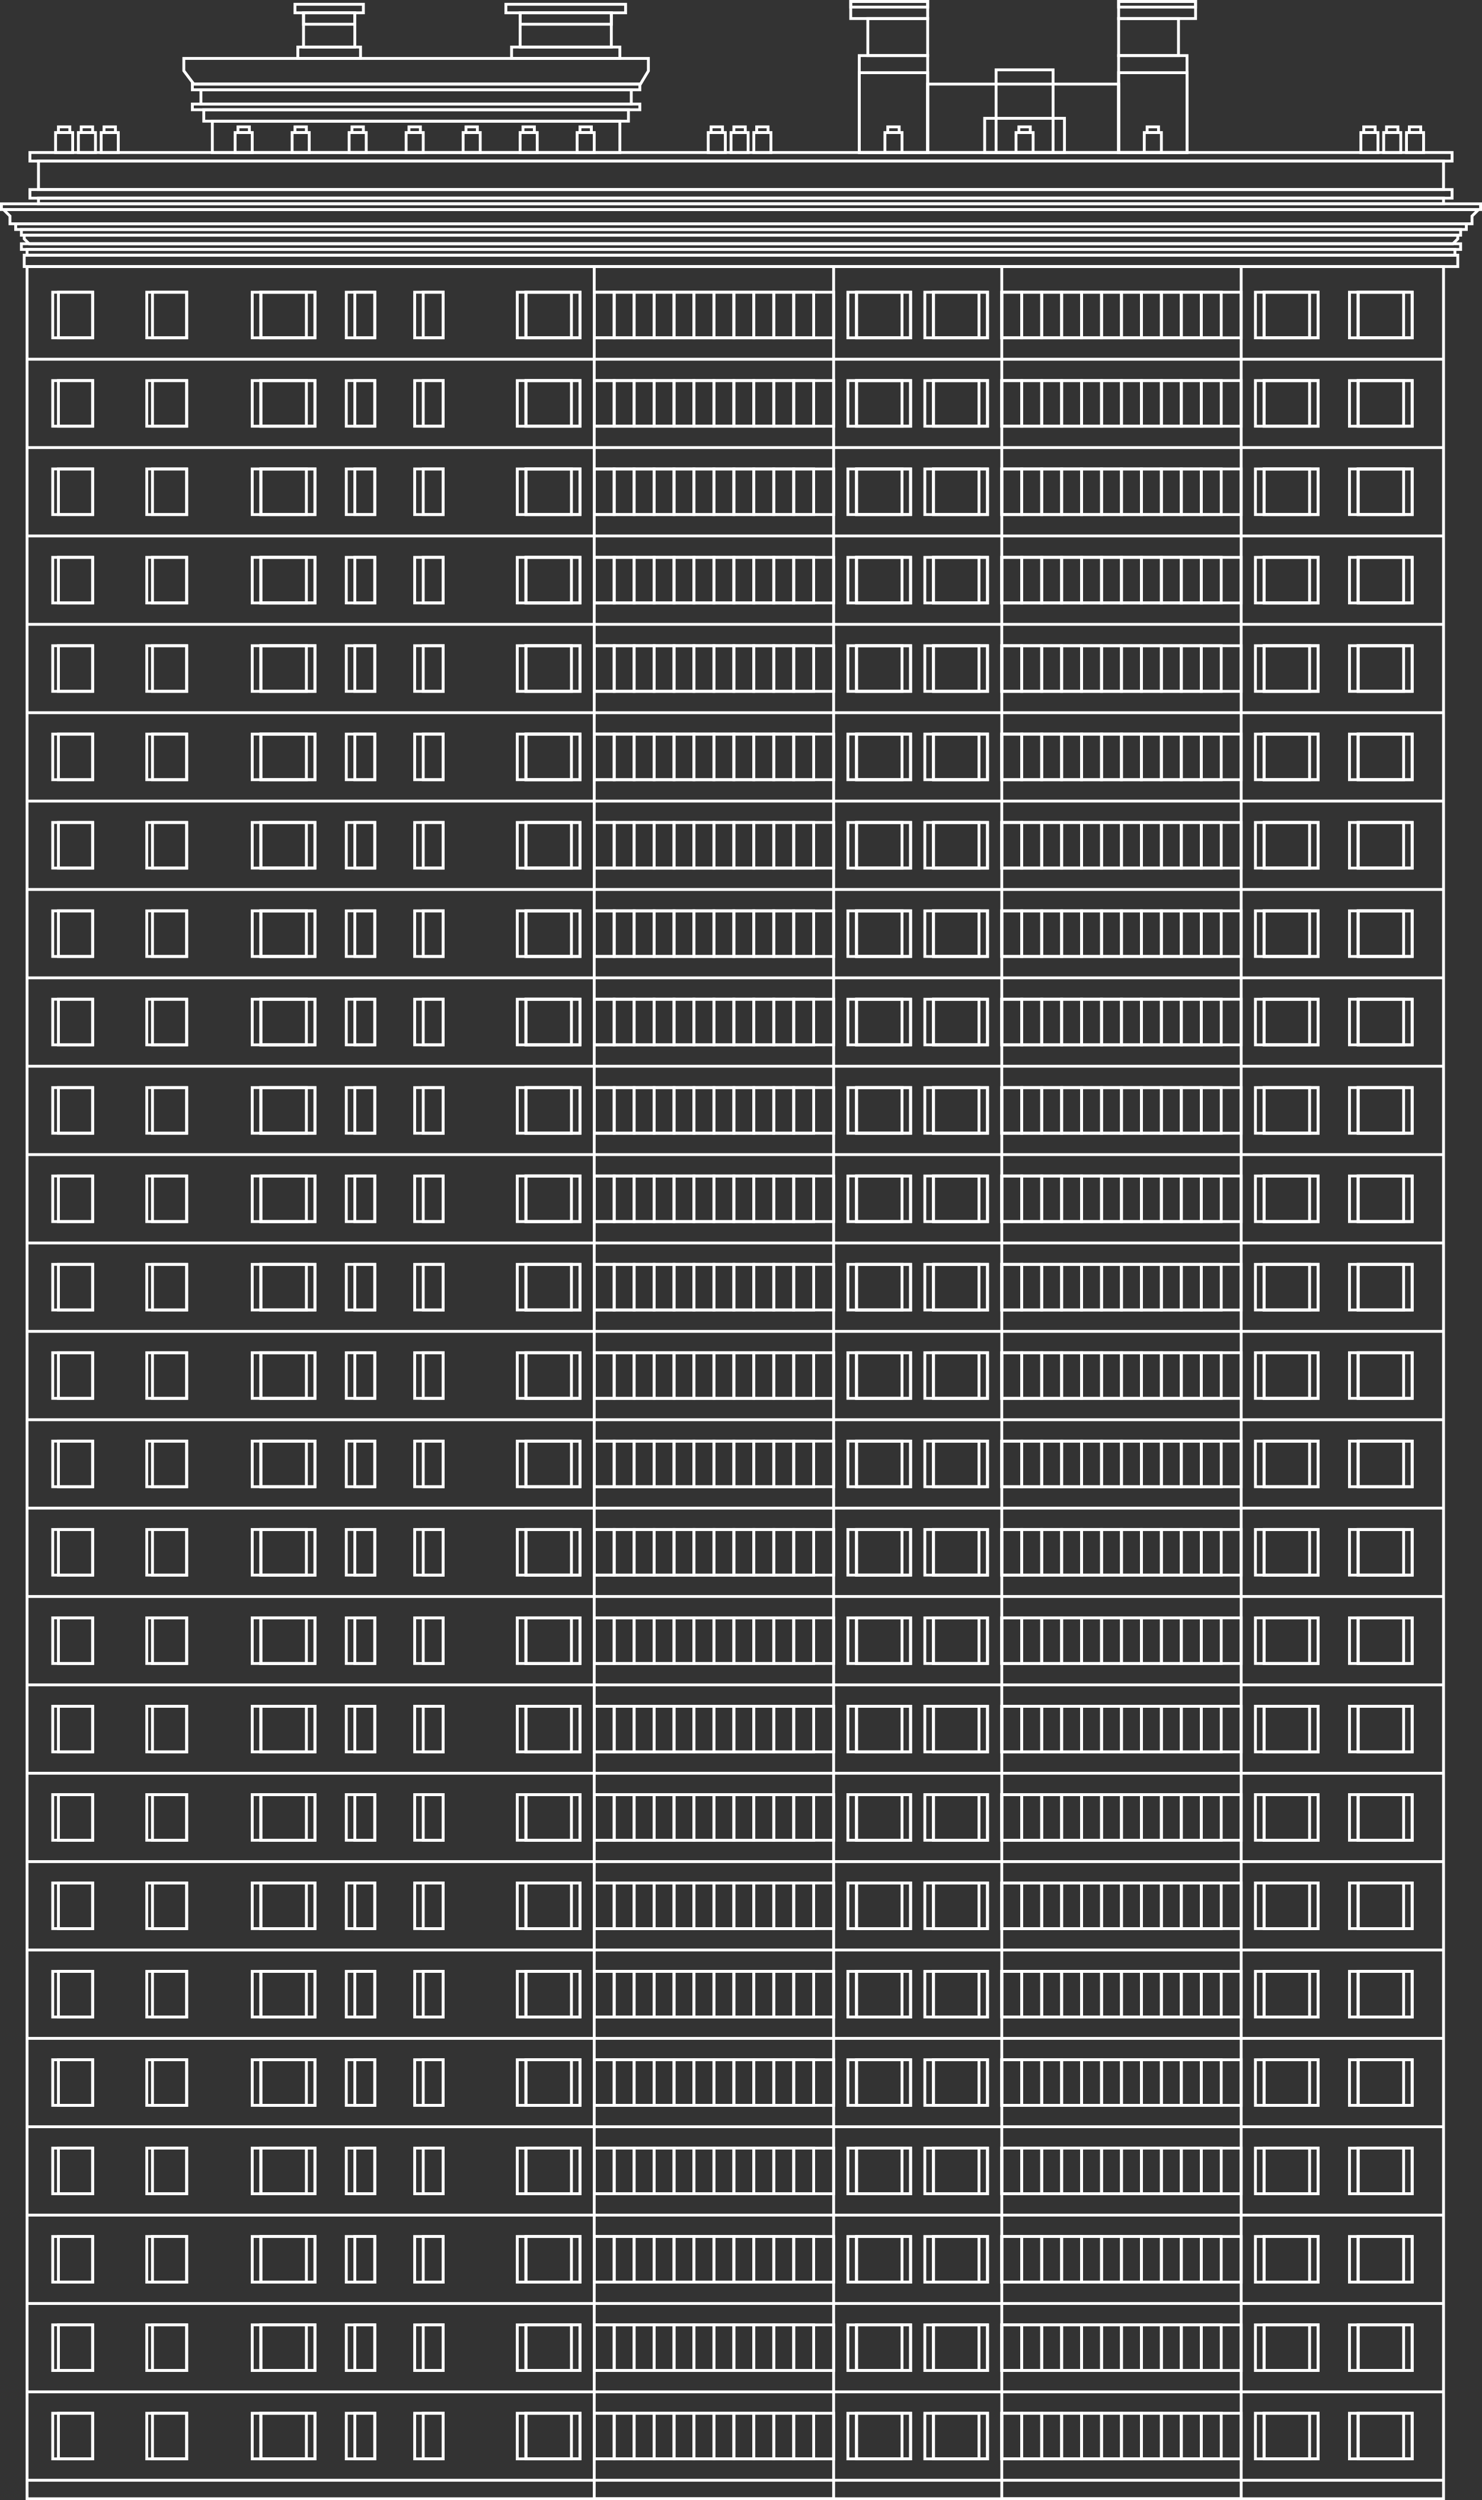 <?xml version="1.0" encoding="UTF-8"?> <svg xmlns="http://www.w3.org/2000/svg" width="520" height="877" viewBox="0 0 520 877" fill="none"><rect x="0" y="0" width="520" height="877" fill="#333333" stroke="none"/> <rect x="10.5" y="53.5" width="499" height="3" stroke="white"></rect> <rect x="13.5" y="56.5" width="493" height="10" stroke="white"></rect> <rect x="10.5" y="66.5" width="499" height="3" stroke="white"></rect> <rect x="13.5" y="69.5" width="493" height="2" stroke="white"></rect> <rect x="0.5" y="71.5" width="519" height="2" stroke="white"></rect> <rect x="5.5" y="78.5" width="509" height="2" stroke="white"></rect> <rect x="7.5" y="80.5" width="505" height="2" stroke="white"></rect> <rect x="7.5" y="85.5" width="505" height="2" stroke="white"></rect> <rect x="9.5" y="87.5" width="501" height="2" stroke="white"></rect> <rect x="8.5" y="89.5" width="503" height="4" stroke="white"></rect> <rect x="9.5" y="93.5" width="497" height="783" stroke="white"></rect> <rect x="208.5" y="93.5" width="84" height="783" stroke="white"></rect> <rect x="351.5" y="93.5" width="84" height="783" stroke="white"></rect> <rect x="18.5" y="102.5" width="14" height="16" stroke="white"></rect> <rect x="20.5" y="102.5" width="12" height="16" stroke="white"></rect> <rect x="18.5" y="133.5" width="14" height="16" stroke="white"></rect> <rect x="20.5" y="133.5" width="12" height="16" stroke="white"></rect> <rect x="18.5" y="164.5" width="14" height="16" stroke="white"></rect> <rect x="20.5" y="164.5" width="12" height="16" stroke="white"></rect> <rect x="18.5" y="195.5" width="14" height="16" stroke="white"></rect> <rect x="20.5" y="195.5" width="12" height="16" stroke="white"></rect> <rect x="18.5" y="226.5" width="14" height="16" stroke="white"></rect> <rect x="20.5" y="226.5" width="12" height="16" stroke="white"></rect> <rect x="18.5" y="257.5" width="14" height="16" stroke="white"></rect> <rect x="20.5" y="257.5" width="12" height="16" stroke="white"></rect> <rect x="18.5" y="288.5" width="14" height="16" stroke="white"></rect> <rect x="20.5" y="288.5" width="12" height="16" stroke="white"></rect> <rect x="18.5" y="319.5" width="14" height="16" stroke="white"></rect> <rect x="20.5" y="319.5" width="12" height="16" stroke="white"></rect> <rect x="18.5" y="350.5" width="14" height="16" stroke="white"></rect> <rect x="20.5" y="350.5" width="12" height="16" stroke="white"></rect> <rect x="18.5" y="381.5" width="14" height="16" stroke="white"></rect> <rect x="20.5" y="381.5" width="12" height="16" stroke="white"></rect> <rect x="18.5" y="412.5" width="14" height="16" stroke="white"></rect> <rect x="20.5" y="412.5" width="12" height="16" stroke="white"></rect> <rect x="18.5" y="443.5" width="14" height="16" stroke="white"></rect> <rect x="20.5" y="443.5" width="12" height="16" stroke="white"></rect> <rect x="18.5" y="474.5" width="14" height="16" stroke="white"></rect> <rect x="20.5" y="474.5" width="12" height="16" stroke="white"></rect> <rect x="18.5" y="505.5" width="14" height="16" stroke="white"></rect> <rect x="20.5" y="505.5" width="12" height="16" stroke="white"></rect> <rect x="18.5" y="536.5" width="14" height="16" stroke="white"></rect> <rect x="20.5" y="536.5" width="12" height="16" stroke="white"></rect> <rect x="18.5" y="567.5" width="14" height="16" stroke="white"></rect> <rect x="20.5" y="567.5" width="12" height="16" stroke="white"></rect> <rect x="18.5" y="598.5" width="14" height="16" stroke="white"></rect> <rect x="20.5" y="598.5" width="12" height="16" stroke="white"></rect> <rect x="18.5" y="629.5" width="14" height="16" stroke="white"></rect> <rect x="20.5" y="629.5" width="12" height="16" stroke="white"></rect> <rect x="18.5" y="660.5" width="14" height="16" stroke="white"></rect> <rect x="20.5" y="660.5" width="12" height="16" stroke="white"></rect> <rect x="18.5" y="691.5" width="14" height="16" stroke="white"></rect> <rect x="20.5" y="691.5" width="12" height="16" stroke="white"></rect> <rect x="18.5" y="722.5" width="14" height="16" stroke="white"></rect> <rect x="20.5" y="722.5" width="12" height="16" stroke="white"></rect> <rect x="18.5" y="753.5" width="14" height="16" stroke="white"></rect> <rect x="20.5" y="753.5" width="12" height="16" stroke="white"></rect> <rect x="18.5" y="784.5" width="14" height="16" stroke="white"></rect> <rect x="20.5" y="784.5" width="12" height="16" stroke="white"></rect> <rect x="18.5" y="815.5" width="14" height="16" stroke="white"></rect> <rect x="20.5" y="815.5" width="12" height="16" stroke="white"></rect> <rect x="18.5" y="846.5" width="14" height="16" stroke="white"></rect> <rect x="20.5" y="846.5" width="12" height="16" stroke="white"></rect> <rect x="51.5" y="102.5" width="14" height="16" stroke="white"></rect> <rect x="53.5" y="102.5" width="12" height="16" stroke="white"></rect> <rect x="51.5" y="133.5" width="14" height="16" stroke="white"></rect> <rect x="53.5" y="133.5" width="12" height="16" stroke="white"></rect> <rect x="51.5" y="164.5" width="14" height="16" stroke="white"></rect> <rect x="53.5" y="164.5" width="12" height="16" stroke="white"></rect> <rect x="51.5" y="195.5" width="14" height="16" stroke="white"></rect> <rect x="53.5" y="195.5" width="12" height="16" stroke="white"></rect> <rect x="51.5" y="226.5" width="14" height="16" stroke="white"></rect> <rect x="53.5" y="226.5" width="12" height="16" stroke="white"></rect> <rect x="51.5" y="257.5" width="14" height="16" stroke="white"></rect> <rect x="53.5" y="257.5" width="12" height="16" stroke="white"></rect> <rect x="51.5" y="288.5" width="14" height="16" stroke="white"></rect> <rect x="53.5" y="288.5" width="12" height="16" stroke="white"></rect> <rect x="51.5" y="319.5" width="14" height="16" stroke="white"></rect> <rect x="53.5" y="319.5" width="12" height="16" stroke="white"></rect> <rect x="51.5" y="350.5" width="14" height="16" stroke="white"></rect> <rect x="53.5" y="350.5" width="12" height="16" stroke="white"></rect> <rect x="51.5" y="381.5" width="14" height="16" stroke="white"></rect> <rect x="53.5" y="381.5" width="12" height="16" stroke="white"></rect> <rect x="51.5" y="412.5" width="14" height="16" stroke="white"></rect> <rect x="53.5" y="412.5" width="12" height="16" stroke="white"></rect> <rect x="51.5" y="443.5" width="14" height="16" stroke="white"></rect> <rect x="53.5" y="443.5" width="12" height="16" stroke="white"></rect> <rect x="51.5" y="474.5" width="14" height="16" stroke="white"></rect> <rect x="53.5" y="474.5" width="12" height="16" stroke="white"></rect> <rect x="51.5" y="505.5" width="14" height="16" stroke="white"></rect> <rect x="53.5" y="505.5" width="12" height="16" stroke="white"></rect> <rect x="51.5" y="536.5" width="14" height="16" stroke="white"></rect> <rect x="53.5" y="536.5" width="12" height="16" stroke="white"></rect> <rect x="51.5" y="567.5" width="14" height="16" stroke="white"></rect> <rect x="53.5" y="567.5" width="12" height="16" stroke="white"></rect> <rect x="51.5" y="598.5" width="14" height="16" stroke="white"></rect> <rect x="53.5" y="598.5" width="12" height="16" stroke="white"></rect> <rect x="51.5" y="629.5" width="14" height="16" stroke="white"></rect> <rect x="53.5" y="629.5" width="12" height="16" stroke="white"></rect> <rect x="51.5" y="660.5" width="14" height="16" stroke="white"></rect> <rect x="53.5" y="660.5" width="12" height="16" stroke="white"></rect> <rect x="51.5" y="691.5" width="14" height="16" stroke="white"></rect> <rect x="53.5" y="691.5" width="12" height="16" stroke="white"></rect> <rect x="51.5" y="722.5" width="14" height="16" stroke="white"></rect> <rect x="53.5" y="722.5" width="12" height="16" stroke="white"></rect> <rect x="51.5" y="753.5" width="14" height="16" stroke="white"></rect> <rect x="53.5" y="753.5" width="12" height="16" stroke="white"></rect> <rect x="51.5" y="784.5" width="14" height="16" stroke="white"></rect> <rect x="53.5" y="784.5" width="12" height="16" stroke="white"></rect> <rect x="51.5" y="815.5" width="14" height="16" stroke="white"></rect> <rect x="53.5" y="815.5" width="12" height="16" stroke="white"></rect> <rect x="51.5" y="846.5" width="14" height="16" stroke="white"></rect> <rect x="53.5" y="846.5" width="12" height="16" stroke="white"></rect> <rect x="121.5" y="102.5" width="10" height="16" stroke="white"></rect> <rect x="124.5" y="102.5" width="7" height="16" stroke="white"></rect> <rect x="121.5" y="133.5" width="10" height="16" stroke="white"></rect> <rect x="124.5" y="133.5" width="7" height="16" stroke="white"></rect> <rect x="121.5" y="164.5" width="10" height="16" stroke="white"></rect> <rect x="124.5" y="164.5" width="7" height="16" stroke="white"></rect> <rect x="121.5" y="195.5" width="10" height="16" stroke="white"></rect> <rect x="124.5" y="195.5" width="7" height="16" stroke="white"></rect> <rect x="121.5" y="226.5" width="10" height="16" stroke="white"></rect> <rect x="124.5" y="226.5" width="7" height="16" stroke="white"></rect> <rect x="121.5" y="257.5" width="10" height="16" stroke="white"></rect> <rect x="124.5" y="257.5" width="7" height="16" stroke="white"></rect> <rect x="121.5" y="288.5" width="10" height="16" stroke="white"></rect> <rect x="124.5" y="288.5" width="7" height="16" stroke="white"></rect> <rect x="121.5" y="319.5" width="10" height="16" stroke="white"></rect> <rect x="124.5" y="319.5" width="7" height="16" stroke="white"></rect> <rect x="121.5" y="350.5" width="10" height="16" stroke="white"></rect> <rect x="124.5" y="350.5" width="7" height="16" stroke="white"></rect> <rect x="121.5" y="381.5" width="10" height="16" stroke="white"></rect> <rect x="124.5" y="381.5" width="7" height="16" stroke="white"></rect> <rect x="121.5" y="412.5" width="10" height="16" stroke="white"></rect> <rect x="124.5" y="412.5" width="7" height="16" stroke="white"></rect> <rect x="121.5" y="443.5" width="10" height="16" stroke="white"></rect> <rect x="124.5" y="443.5" width="7" height="16" stroke="white"></rect> <rect x="121.5" y="474.5" width="10" height="16" stroke="white"></rect> <rect x="124.5" y="474.5" width="7" height="16" stroke="white"></rect> <rect x="121.5" y="505.5" width="10" height="16" stroke="white"></rect> <rect x="124.5" y="505.5" width="7" height="16" stroke="white"></rect> <rect x="121.5" y="536.5" width="10" height="16" stroke="white"></rect> <rect x="124.5" y="536.5" width="7" height="16" stroke="white"></rect> <rect x="121.5" y="567.5" width="10" height="16" stroke="white"></rect> <rect x="124.5" y="567.5" width="7" height="16" stroke="white"></rect> <rect x="121.5" y="598.5" width="10" height="16" stroke="white"></rect> <rect x="124.5" y="598.5" width="7" height="16" stroke="white"></rect> <rect x="121.5" y="629.5" width="10" height="16" stroke="white"></rect> <rect x="124.5" y="629.5" width="7" height="16" stroke="white"></rect> <rect x="121.5" y="660.5" width="10" height="16" stroke="white"></rect> <rect x="124.5" y="660.5" width="7" height="16" stroke="white"></rect> <rect x="121.5" y="691.5" width="10" height="16" stroke="white"></rect> <rect x="124.5" y="691.5" width="7" height="16" stroke="white"></rect> <rect x="121.5" y="722.5" width="10" height="16" stroke="white"></rect> <rect x="124.5" y="722.5" width="7" height="16" stroke="white"></rect> <rect x="121.5" y="753.5" width="10" height="16" stroke="white"></rect> <rect x="124.5" y="753.5" width="7" height="16" stroke="white"></rect> <rect x="121.5" y="784.5" width="10" height="16" stroke="white"></rect> <rect x="124.5" y="784.5" width="7" height="16" stroke="white"></rect> <rect x="121.5" y="815.5" width="10" height="16" stroke="white"></rect> <rect x="124.5" y="815.5" width="7" height="16" stroke="white"></rect> <rect x="121.5" y="846.5" width="10" height="16" stroke="white"></rect> <rect x="124.5" y="846.5" width="7" height="16" stroke="white"></rect> <rect x="145.5" y="102.5" width="10" height="16" stroke="white"></rect> <rect x="148.5" y="102.5" width="7" height="16" stroke="white"></rect> <rect x="145.5" y="133.5" width="10" height="16" stroke="white"></rect> <rect x="148.5" y="133.5" width="7" height="16" stroke="white"></rect> <rect x="145.5" y="164.5" width="10" height="16" stroke="white"></rect> <rect x="148.5" y="164.5" width="7" height="16" stroke="white"></rect> <rect x="145.5" y="195.5" width="10" height="16" stroke="white"></rect> <rect x="148.5" y="195.5" width="7" height="16" stroke="white"></rect> <rect x="145.5" y="226.5" width="10" height="16" stroke="white"></rect> <rect x="148.5" y="226.5" width="7" height="16" stroke="white"></rect> <rect x="145.5" y="257.5" width="10" height="16" stroke="white"></rect> <rect x="148.5" y="257.5" width="7" height="16" stroke="white"></rect> <rect x="145.5" y="288.5" width="10" height="16" stroke="white"></rect> <rect x="148.5" y="288.5" width="7" height="16" stroke="white"></rect> <rect x="145.5" y="319.5" width="10" height="16" stroke="white"></rect> <rect x="148.5" y="319.5" width="7" height="16" stroke="white"></rect> <rect x="145.5" y="350.5" width="10" height="16" stroke="white"></rect> <rect x="148.5" y="350.5" width="7" height="16" stroke="white"></rect> <rect x="145.5" y="381.5" width="10" height="16" stroke="white"></rect> <rect x="148.5" y="381.5" width="7" height="16" stroke="white"></rect> <rect x="145.5" y="412.5" width="10" height="16" stroke="white"></rect> <rect x="148.5" y="412.5" width="7" height="16" stroke="white"></rect> <rect x="145.5" y="443.5" width="10" height="16" stroke="white"></rect> <rect x="148.5" y="443.5" width="7" height="16" stroke="white"></rect> <rect x="145.5" y="474.5" width="10" height="16" stroke="white"></rect> <rect x="148.5" y="474.5" width="7" height="16" stroke="white"></rect> <rect x="145.5" y="505.5" width="10" height="16" stroke="white"></rect> <rect x="148.5" y="505.5" width="7" height="16" stroke="white"></rect> <rect x="145.5" y="536.5" width="10" height="16" stroke="white"></rect> <rect x="148.5" y="536.5" width="7" height="16" stroke="white"></rect> <rect x="145.5" y="567.5" width="10" height="16" stroke="white"></rect> <rect x="148.5" y="567.5" width="7" height="16" stroke="white"></rect> <rect x="145.5" y="598.5" width="10" height="16" stroke="white"></rect> <rect x="148.5" y="598.5" width="7" height="16" stroke="white"></rect> <rect x="145.5" y="629.5" width="10" height="16" stroke="white"></rect> <rect x="148.5" y="629.5" width="7" height="16" stroke="white"></rect> <rect x="145.5" y="660.5" width="10" height="16" stroke="white"></rect> <rect x="148.5" y="660.5" width="7" height="16" stroke="white"></rect> <rect x="145.5" y="691.5" width="10" height="16" stroke="white"></rect> <rect x="148.5" y="691.5" width="7" height="16" stroke="white"></rect> <rect x="145.5" y="722.5" width="10" height="16" stroke="white"></rect> <rect x="148.5" y="722.5" width="7" height="16" stroke="white"></rect> <rect x="145.5" y="753.5" width="10" height="16" stroke="white"></rect> <rect x="148.5" y="753.5" width="7" height="16" stroke="white"></rect> <rect x="145.5" y="784.5" width="10" height="16" stroke="white"></rect> <rect x="148.5" y="784.5" width="7" height="16" stroke="white"></rect> <rect x="145.5" y="815.5" width="10" height="16" stroke="white"></rect> <rect x="148.5" y="815.5" width="7" height="16" stroke="white"></rect> <rect x="145.5" y="846.5" width="10" height="16" stroke="white"></rect> <rect x="148.5" y="846.5" width="7" height="16" stroke="white"></rect> <rect x="88.5" y="102.5" width="22" height="16" stroke="white"></rect> <rect x="91.566" y="102.5" width="18.933" height="16" stroke="white"></rect> <rect x="91.5" y="102.5" width="16" height="16" stroke="white"></rect> <rect x="88.5" y="133.5" width="22" height="16" stroke="white"></rect> <rect x="91.566" y="133.5" width="18.933" height="16" stroke="white"></rect> <rect x="91.5" y="133.5" width="16" height="16" stroke="white"></rect> <rect x="88.5" y="164.5" width="22" height="16" stroke="white"></rect> <rect x="91.566" y="164.5" width="18.933" height="16" stroke="white"></rect> <rect x="91.5" y="164.5" width="16" height="16" stroke="white"></rect> <rect x="88.5" y="195.5" width="22" height="16" stroke="white"></rect> <rect x="91.566" y="195.5" width="18.933" height="16" stroke="white"></rect> <rect x="91.5" y="195.5" width="16" height="16" stroke="white"></rect> <rect x="88.5" y="226.5" width="22" height="16" stroke="white"></rect> <rect x="91.566" y="226.5" width="18.933" height="16" stroke="white"></rect> <rect x="91.5" y="226.5" width="16" height="16" stroke="white"></rect> <rect x="88.5" y="257.5" width="22" height="16" stroke="white"></rect> <rect x="91.566" y="257.5" width="18.933" height="16" stroke="white"></rect> <rect x="91.5" y="257.5" width="16" height="16" stroke="white"></rect> <rect x="88.5" y="288.5" width="22" height="16" stroke="white"></rect> <rect x="91.566" y="288.5" width="18.933" height="16" stroke="white"></rect> <rect x="91.5" y="288.5" width="16" height="16" stroke="white"></rect> <rect x="88.5" y="319.5" width="22" height="16" stroke="white"></rect> <rect x="91.566" y="319.5" width="18.933" height="16" stroke="white"></rect> <rect x="91.5" y="319.5" width="16" height="16" stroke="white"></rect> <rect x="88.5" y="350.5" width="22" height="16" stroke="white"></rect> <rect x="91.566" y="350.5" width="18.933" height="16" stroke="white"></rect> <rect x="91.5" y="350.5" width="16" height="16" stroke="white"></rect> <rect x="88.5" y="381.5" width="22" height="16" stroke="white"></rect> <rect x="91.566" y="381.5" width="18.933" height="16" stroke="white"></rect> <rect x="91.5" y="381.5" width="16" height="16" stroke="white"></rect> <rect x="88.5" y="412.5" width="22" height="16" stroke="white"></rect> <rect x="91.566" y="412.5" width="18.933" height="16" stroke="white"></rect> <rect x="91.5" y="412.5" width="16" height="16" stroke="white"></rect> <rect x="88.5" y="443.5" width="22" height="16" stroke="white"></rect> <rect x="91.566" y="443.5" width="18.933" height="16" stroke="white"></rect> <rect x="91.5" y="443.5" width="16" height="16" stroke="white"></rect> <rect x="88.5" y="474.5" width="22" height="16" stroke="white"></rect> <rect x="91.566" y="474.5" width="18.933" height="16" stroke="white"></rect> <rect x="91.5" y="474.5" width="16" height="16" stroke="white"></rect> <rect x="88.5" y="505.5" width="22" height="16" stroke="white"></rect> <rect x="91.566" y="505.5" width="18.933" height="16" stroke="white"></rect> <rect x="91.5" y="505.5" width="16" height="16" stroke="white"></rect> <rect x="88.5" y="536.5" width="22" height="16" stroke="white"></rect> <rect x="91.566" y="536.5" width="18.933" height="16" stroke="white"></rect> <rect x="91.5" y="536.5" width="16" height="16" stroke="white"></rect> <rect x="88.5" y="567.5" width="22" height="16" stroke="white"></rect> <rect x="91.566" y="567.5" width="18.933" height="16" stroke="white"></rect> <rect x="91.5" y="567.5" width="16" height="16" stroke="white"></rect> <rect x="88.5" y="598.5" width="22" height="16" stroke="white"></rect> <rect x="91.566" y="598.5" width="18.933" height="16" stroke="white"></rect> <rect x="91.5" y="598.5" width="16" height="16" stroke="white"></rect> <rect x="88.5" y="629.5" width="22" height="16" stroke="white"></rect> <rect x="91.566" y="629.5" width="18.933" height="16" stroke="white"></rect> <rect x="91.5" y="629.5" width="16" height="16" stroke="white"></rect> <rect x="88.5" y="660.5" width="22" height="16" stroke="white"></rect> <rect x="91.566" y="660.5" width="18.933" height="16" stroke="white"></rect> <rect x="91.5" y="660.5" width="16" height="16" stroke="white"></rect> <rect x="88.5" y="691.5" width="22" height="16" stroke="white"></rect> <rect x="91.566" y="691.5" width="18.933" height="16" stroke="white"></rect> <rect x="91.5" y="691.5" width="16" height="16" stroke="white"></rect> <rect x="88.5" y="722.5" width="22" height="16" stroke="white"></rect> <rect x="91.566" y="722.5" width="18.933" height="16" stroke="white"></rect> <rect x="91.5" y="722.5" width="16" height="16" stroke="white"></rect> <rect x="88.5" y="753.5" width="22" height="16" stroke="white"></rect> <rect x="91.566" y="753.5" width="18.933" height="16" stroke="white"></rect> <rect x="91.5" y="753.5" width="16" height="16" stroke="white"></rect> <rect x="88.5" y="784.5" width="22" height="16" stroke="white"></rect> <rect x="91.566" y="784.5" width="18.933" height="16" stroke="white"></rect> <rect x="91.5" y="784.5" width="16" height="16" stroke="white"></rect> <rect x="88.5" y="815.5" width="22" height="16" stroke="white"></rect> <rect x="91.566" y="815.5" width="18.933" height="16" stroke="white"></rect> <rect x="91.5" y="815.5" width="16" height="16" stroke="white"></rect> <rect x="88.5" y="846.5" width="22" height="16" stroke="white"></rect> <rect x="91.566" y="846.5" width="18.933" height="16" stroke="white"></rect> <rect x="91.5" y="846.5" width="16" height="16" stroke="white"></rect> <rect x="181.5" y="102.5" width="22" height="16" stroke="white"></rect> <rect x="184.566" y="102.5" width="18.933" height="16" stroke="white"></rect> <rect x="184.5" y="102.5" width="16" height="16" stroke="white"></rect> <rect x="208.5" y="102.5" width="84" height="16" stroke="white"></rect> <rect x="208.5" y="102.5" width="7" height="16" stroke="white"></rect> <rect x="215.5" y="102.5" width="7" height="16" stroke="white"></rect> <rect x="222.5" y="102.5" width="7" height="16" stroke="white"></rect> <rect x="229.5" y="102.5" width="7" height="16" stroke="white"></rect> <rect x="236.5" y="102.5" width="7" height="16" stroke="white"></rect> <rect x="243.5" y="102.5" width="7" height="16" stroke="white"></rect> <rect x="250.5" y="102.5" width="7" height="16" stroke="white"></rect> <rect x="257.5" y="102.5" width="7" height="16" stroke="white"></rect> <rect x="264.5" y="102.5" width="7" height="16" stroke="white"></rect> <rect x="271.5" y="102.5" width="7" height="16" stroke="white"></rect> <rect x="278.5" y="102.5" width="7" height="16" stroke="white"></rect> <rect x="208.5" y="133.5" width="84" height="16" stroke="white"></rect> <rect x="208.5" y="133.5" width="7" height="16" stroke="white"></rect> <rect x="215.5" y="133.5" width="7" height="16" stroke="white"></rect> <rect x="222.5" y="133.5" width="7" height="16" stroke="white"></rect> <rect x="229.5" y="133.5" width="7" height="16" stroke="white"></rect> <rect x="236.5" y="133.5" width="7" height="16" stroke="white"></rect> <rect x="243.5" y="133.5" width="7" height="16" stroke="white"></rect> <rect x="250.5" y="133.5" width="7" height="16" stroke="white"></rect> <rect x="257.5" y="133.5" width="7" height="16" stroke="white"></rect> <rect x="264.5" y="133.5" width="7" height="16" stroke="white"></rect> <rect x="271.5" y="133.5" width="7" height="16" stroke="white"></rect> <rect x="278.5" y="133.5" width="7" height="16" stroke="white"></rect> <rect x="208.5" y="164.5" width="84" height="16" stroke="white"></rect> <rect x="208.5" y="164.5" width="7" height="16" stroke="white"></rect> <rect x="215.5" y="164.5" width="7" height="16" stroke="white"></rect> <rect x="222.5" y="164.5" width="7" height="16" stroke="white"></rect> <rect x="229.5" y="164.5" width="7" height="16" stroke="white"></rect> <rect x="236.5" y="164.5" width="7" height="16" stroke="white"></rect> <rect x="243.5" y="164.5" width="7" height="16" stroke="white"></rect> <rect x="250.5" y="164.5" width="7" height="16" stroke="white"></rect> <rect x="257.5" y="164.5" width="7" height="16" stroke="white"></rect> <rect x="264.5" y="164.5" width="7" height="16" stroke="white"></rect> <rect x="271.5" y="164.5" width="7" height="16" stroke="white"></rect> <rect x="278.5" y="164.5" width="7" height="16" stroke="white"></rect> <rect x="208.5" y="195.5" width="84" height="16" stroke="white"></rect> <rect x="208.5" y="195.5" width="7" height="16" stroke="white"></rect> <rect x="215.5" y="195.5" width="7" height="16" stroke="white"></rect> <rect x="222.5" y="195.5" width="7" height="16" stroke="white"></rect> <rect x="229.5" y="195.5" width="7" height="16" stroke="white"></rect> <rect x="236.5" y="195.5" width="7" height="16" stroke="white"></rect> <rect x="243.5" y="195.5" width="7" height="16" stroke="white"></rect> <rect x="250.5" y="195.5" width="7" height="16" stroke="white"></rect> <rect x="257.5" y="195.5" width="7" height="16" stroke="white"></rect> <rect x="264.5" y="195.5" width="7" height="16" stroke="white"></rect> <rect x="271.5" y="195.5" width="7" height="16" stroke="white"></rect> <rect x="278.5" y="195.5" width="7" height="16" stroke="white"></rect> <rect x="208.5" y="226.5" width="84" height="16" stroke="white"></rect> <rect x="208.5" y="226.5" width="7" height="16" stroke="white"></rect> <rect x="215.5" y="226.5" width="7" height="16" stroke="white"></rect> <rect x="222.5" y="226.5" width="7" height="16" stroke="white"></rect> <rect x="229.5" y="226.5" width="7" height="16" stroke="white"></rect> <rect x="236.5" y="226.5" width="7" height="16" stroke="white"></rect> <rect x="243.5" y="226.5" width="7" height="16" stroke="white"></rect> <rect x="250.5" y="226.5" width="7" height="16" stroke="white"></rect> <rect x="257.5" y="226.5" width="7" height="16" stroke="white"></rect> <rect x="264.5" y="226.5" width="7" height="16" stroke="white"></rect> <rect x="271.5" y="226.5" width="7" height="16" stroke="white"></rect> <rect x="278.5" y="226.5" width="7" height="16" stroke="white"></rect> <rect x="208.5" y="257.5" width="84" height="16" stroke="white"></rect> <rect x="208.5" y="257.5" width="7" height="16" stroke="white"></rect> <rect x="215.5" y="257.5" width="7" height="16" stroke="white"></rect> <rect x="222.5" y="257.5" width="7" height="16" stroke="white"></rect> <rect x="229.5" y="257.5" width="7" height="16" stroke="white"></rect> <rect x="236.5" y="257.5" width="7" height="16" stroke="white"></rect> <rect x="243.5" y="257.5" width="7" height="16" stroke="white"></rect> <rect x="250.5" y="257.5" width="7" height="16" stroke="white"></rect> <rect x="257.5" y="257.5" width="7" height="16" stroke="white"></rect> <rect x="264.5" y="257.5" width="7" height="16" stroke="white"></rect> <rect x="271.5" y="257.5" width="7" height="16" stroke="white"></rect> <rect x="278.5" y="257.5" width="7" height="16" stroke="white"></rect> <rect x="208.5" y="288.5" width="84" height="16" stroke="white"></rect> <rect x="208.5" y="288.5" width="7" height="16" stroke="white"></rect> <rect x="215.5" y="288.5" width="7" height="16" stroke="white"></rect> <rect x="222.5" y="288.5" width="7" height="16" stroke="white"></rect> <rect x="229.5" y="288.5" width="7" height="16" stroke="white"></rect> <rect x="236.5" y="288.5" width="7" height="16" stroke="white"></rect> <rect x="243.5" y="288.5" width="7" height="16" stroke="white"></rect> <rect x="250.5" y="288.5" width="7" height="16" stroke="white"></rect> <rect x="257.5" y="288.5" width="7" height="16" stroke="white"></rect> <rect x="264.5" y="288.5" width="7" height="16" stroke="white"></rect> <rect x="271.5" y="288.5" width="7" height="16" stroke="white"></rect> <rect x="278.5" y="288.5" width="7" height="16" stroke="white"></rect> <rect x="208.5" y="319.5" width="84" height="16" stroke="white"></rect> <rect x="208.5" y="319.5" width="7" height="16" stroke="white"></rect> <rect x="215.5" y="319.5" width="7" height="16" stroke="white"></rect> <rect x="222.5" y="319.5" width="7" height="16" stroke="white"></rect> <rect x="229.5" y="319.5" width="7" height="16" stroke="white"></rect> <rect x="236.5" y="319.5" width="7" height="16" stroke="white"></rect> <rect x="243.5" y="319.5" width="7" height="16" stroke="white"></rect> <rect x="250.5" y="319.5" width="7" height="16" stroke="white"></rect> <rect x="257.5" y="319.5" width="7" height="16" stroke="white"></rect> <rect x="264.5" y="319.5" width="7" height="16" stroke="white"></rect> <rect x="271.5" y="319.5" width="7" height="16" stroke="white"></rect> <rect x="278.5" y="319.5" width="7" height="16" stroke="white"></rect> <rect x="208.5" y="350.5" width="84" height="16" stroke="white"></rect> <rect x="208.5" y="350.5" width="7" height="16" stroke="white"></rect> <rect x="215.5" y="350.5" width="7" height="16" stroke="white"></rect> <rect x="222.5" y="350.5" width="7" height="16" stroke="white"></rect> <rect x="229.5" y="350.5" width="7" height="16" stroke="white"></rect> <rect x="236.5" y="350.5" width="7" height="16" stroke="white"></rect> <rect x="243.5" y="350.5" width="7" height="16" stroke="white"></rect> <rect x="250.5" y="350.5" width="7" height="16" stroke="white"></rect> <rect x="257.5" y="350.5" width="7" height="16" stroke="white"></rect> <rect x="264.5" y="350.5" width="7" height="16" stroke="white"></rect> <rect x="271.5" y="350.5" width="7" height="16" stroke="white"></rect> <rect x="278.5" y="350.5" width="7" height="16" stroke="white"></rect> <rect x="208.5" y="381.5" width="84" height="16" stroke="white"></rect> <rect x="208.5" y="381.5" width="7" height="16" stroke="white"></rect> <rect x="215.5" y="381.5" width="7" height="16" stroke="white"></rect> <rect x="222.5" y="381.5" width="7" height="16" stroke="white"></rect> <rect x="229.5" y="381.5" width="7" height="16" stroke="white"></rect> <rect x="236.5" y="381.5" width="7" height="16" stroke="white"></rect> <rect x="243.5" y="381.5" width="7" height="16" stroke="white"></rect> <rect x="250.5" y="381.5" width="7" height="16" stroke="white"></rect> <rect x="257.5" y="381.5" width="7" height="16" stroke="white"></rect> <rect x="264.5" y="381.5" width="7" height="16" stroke="white"></rect> <rect x="271.5" y="381.5" width="7" height="16" stroke="white"></rect> <rect x="278.5" y="381.5" width="7" height="16" stroke="white"></rect> <rect x="208.5" y="412.5" width="84" height="16" stroke="white"></rect> <rect x="208.5" y="412.5" width="7" height="16" stroke="white"></rect> <rect x="215.5" y="412.5" width="7" height="16" stroke="white"></rect> <rect x="222.5" y="412.5" width="7" height="16" stroke="white"></rect> <rect x="229.5" y="412.5" width="7" height="16" stroke="white"></rect> <rect x="236.5" y="412.5" width="7" height="16" stroke="white"></rect> <rect x="243.5" y="412.5" width="7" height="16" stroke="white"></rect> <rect x="250.5" y="412.5" width="7" height="16" stroke="white"></rect> <rect x="257.5" y="412.5" width="7" height="16" stroke="white"></rect> <rect x="264.5" y="412.5" width="7" height="16" stroke="white"></rect> <rect x="271.5" y="412.5" width="7" height="16" stroke="white"></rect> <rect x="278.5" y="412.5" width="7" height="16" stroke="white"></rect> <rect x="208.5" y="443.5" width="84" height="16" stroke="white"></rect> <rect x="208.5" y="443.5" width="7" height="16" stroke="white"></rect> <rect x="215.5" y="443.5" width="7" height="16" stroke="white"></rect> <rect x="222.5" y="443.5" width="7" height="16" stroke="white"></rect> <rect x="229.5" y="443.5" width="7" height="16" stroke="white"></rect> <rect x="236.5" y="443.5" width="7" height="16" stroke="white"></rect> <rect x="243.5" y="443.5" width="7" height="16" stroke="white"></rect> <rect x="250.5" y="443.5" width="7" height="16" stroke="white"></rect> <rect x="257.5" y="443.5" width="7" height="16" stroke="white"></rect> <rect x="264.5" y="443.5" width="7" height="16" stroke="white"></rect> <rect x="271.5" y="443.5" width="7" height="16" stroke="white"></rect> <rect x="278.5" y="443.5" width="7" height="16" stroke="white"></rect> <rect x="208.5" y="474.5" width="84" height="16" stroke="white"></rect> <rect x="208.5" y="474.5" width="7" height="16" stroke="white"></rect> <rect x="215.5" y="474.5" width="7" height="16" stroke="white"></rect> <rect x="222.5" y="474.5" width="7" height="16" stroke="white"></rect> <rect x="229.5" y="474.5" width="7" height="16" stroke="white"></rect> <rect x="236.5" y="474.5" width="7" height="16" stroke="white"></rect> <rect x="243.5" y="474.5" width="7" height="16" stroke="white"></rect> <rect x="250.5" y="474.5" width="7" height="16" stroke="white"></rect> <rect x="257.5" y="474.5" width="7" height="16" stroke="white"></rect> <rect x="264.5" y="474.5" width="7" height="16" stroke="white"></rect> <rect x="271.5" y="474.5" width="7" height="16" stroke="white"></rect> <rect x="278.5" y="474.5" width="7" height="16" stroke="white"></rect> <rect x="208.5" y="505.5" width="84" height="16" stroke="white"></rect> <rect x="208.5" y="505.5" width="7" height="16" stroke="white"></rect> <rect x="215.5" y="505.5" width="7" height="16" stroke="white"></rect> <rect x="222.5" y="505.5" width="7" height="16" stroke="white"></rect> <rect x="229.5" y="505.5" width="7" height="16" stroke="white"></rect> <rect x="236.5" y="505.5" width="7" height="16" stroke="white"></rect> <rect x="243.5" y="505.5" width="7" height="16" stroke="white"></rect> <rect x="250.5" y="505.5" width="7" height="16" stroke="white"></rect> <rect x="257.5" y="505.5" width="7" height="16" stroke="white"></rect> <rect x="264.5" y="505.5" width="7" height="16" stroke="white"></rect> <rect x="271.5" y="505.5" width="7" height="16" stroke="white"></rect> <rect x="278.5" y="505.5" width="7" height="16" stroke="white"></rect> <rect x="208.5" y="536.5" width="84" height="16" stroke="white"></rect> <rect x="208.5" y="536.5" width="7" height="16" stroke="white"></rect> <rect x="215.5" y="536.5" width="7" height="16" stroke="white"></rect> <rect x="222.5" y="536.5" width="7" height="16" stroke="white"></rect> <rect x="229.5" y="536.5" width="7" height="16" stroke="white"></rect> <rect x="236.5" y="536.5" width="7" height="16" stroke="white"></rect> <rect x="243.5" y="536.5" width="7" height="16" stroke="white"></rect> <rect x="250.5" y="536.5" width="7" height="16" stroke="white"></rect> <rect x="257.5" y="536.5" width="7" height="16" stroke="white"></rect> <rect x="264.5" y="536.5" width="7" height="16" stroke="white"></rect> <rect x="271.5" y="536.5" width="7" height="16" stroke="white"></rect> <rect x="278.5" y="536.5" width="7" height="16" stroke="white"></rect> <rect x="208.5" y="567.5" width="84" height="16" stroke="white"></rect> <rect x="208.5" y="567.5" width="7" height="16" stroke="white"></rect> <rect x="215.5" y="567.5" width="7" height="16" stroke="white"></rect> <rect x="222.5" y="567.5" width="7" height="16" stroke="white"></rect> <rect x="229.5" y="567.5" width="7" height="16" stroke="white"></rect> <rect x="236.5" y="567.5" width="7" height="16" stroke="white"></rect> <rect x="243.5" y="567.5" width="7" height="16" stroke="white"></rect> <rect x="250.5" y="567.5" width="7" height="16" stroke="white"></rect> <rect x="257.5" y="567.5" width="7" height="16" stroke="white"></rect> <rect x="264.5" y="567.5" width="7" height="16" stroke="white"></rect> <rect x="271.5" y="567.5" width="7" height="16" stroke="white"></rect> <rect x="278.5" y="567.5" width="7" height="16" stroke="white"></rect> <rect x="208.5" y="598.5" width="84" height="16" stroke="white"></rect> <rect x="208.5" y="598.5" width="7" height="16" stroke="white"></rect> <rect x="215.5" y="598.5" width="7" height="16" stroke="white"></rect> <rect x="222.5" y="598.5" width="7" height="16" stroke="white"></rect> <rect x="229.5" y="598.5" width="7" height="16" stroke="white"></rect> <rect x="236.5" y="598.5" width="7" height="16" stroke="white"></rect> <rect x="243.5" y="598.5" width="7" height="16" stroke="white"></rect> <rect x="250.5" y="598.5" width="7" height="16" stroke="white"></rect> <rect x="257.5" y="598.5" width="7" height="16" stroke="white"></rect> <rect x="264.5" y="598.5" width="7" height="16" stroke="white"></rect> <rect x="271.5" y="598.5" width="7" height="16" stroke="white"></rect> <rect x="278.5" y="598.5" width="7" height="16" stroke="white"></rect> <rect x="208.5" y="629.5" width="84" height="16" stroke="white"></rect> <rect x="208.5" y="629.5" width="7" height="16" stroke="white"></rect> <rect x="215.5" y="629.5" width="7" height="16" stroke="white"></rect> <rect x="222.5" y="629.5" width="7" height="16" stroke="white"></rect> <rect x="229.5" y="629.5" width="7" height="16" stroke="white"></rect> <rect x="236.5" y="629.5" width="7" height="16" stroke="white"></rect> <rect x="243.5" y="629.5" width="7" height="16" stroke="white"></rect> <rect x="250.5" y="629.5" width="7" height="16" stroke="white"></rect> <rect x="257.5" y="629.5" width="7" height="16" stroke="white"></rect> <rect x="264.5" y="629.5" width="7" height="16" stroke="white"></rect> <rect x="271.5" y="629.5" width="7" height="16" stroke="white"></rect> <rect x="278.5" y="629.5" width="7" height="16" stroke="white"></rect> <rect x="208.5" y="660.5" width="84" height="16" stroke="white"></rect> <rect x="208.5" y="660.5" width="7" height="16" stroke="white"></rect> <rect x="215.5" y="660.5" width="7" height="16" stroke="white"></rect> <rect x="222.5" y="660.5" width="7" height="16" stroke="white"></rect> <rect x="229.5" y="660.5" width="7" height="16" stroke="white"></rect> <rect x="236.5" y="660.5" width="7" height="16" stroke="white"></rect> <rect x="243.5" y="660.5" width="7" height="16" stroke="white"></rect> <rect x="250.5" y="660.5" width="7" height="16" stroke="white"></rect> <rect x="257.5" y="660.5" width="7" height="16" stroke="white"></rect> <rect x="264.5" y="660.5" width="7" height="16" stroke="white"></rect> <rect x="271.5" y="660.5" width="7" height="16" stroke="white"></rect> <rect x="278.5" y="660.5" width="7" height="16" stroke="white"></rect> <rect x="208.5" y="691.5" width="84" height="16" stroke="white"></rect> <rect x="208.5" y="691.5" width="7" height="16" stroke="white"></rect> <rect x="215.5" y="691.5" width="7" height="16" stroke="white"></rect> <rect x="222.5" y="691.5" width="7" height="16" stroke="white"></rect> <rect x="229.5" y="691.5" width="7" height="16" stroke="white"></rect> <rect x="236.5" y="691.5" width="7" height="16" stroke="white"></rect> <rect x="243.5" y="691.5" width="7" height="16" stroke="white"></rect> <rect x="250.5" y="691.5" width="7" height="16" stroke="white"></rect> <rect x="257.5" y="691.5" width="7" height="16" stroke="white"></rect> <rect x="264.5" y="691.5" width="7" height="16" stroke="white"></rect> <rect x="271.5" y="691.5" width="7" height="16" stroke="white"></rect> <rect x="278.5" y="691.5" width="7" height="16" stroke="white"></rect> <rect x="208.5" y="722.5" width="84" height="16" stroke="white"></rect> <rect x="208.5" y="722.5" width="7" height="16" stroke="white"></rect> <rect x="215.5" y="722.5" width="7" height="16" stroke="white"></rect> <rect x="222.5" y="722.5" width="7" height="16" stroke="white"></rect> <rect x="229.5" y="722.5" width="7" height="16" stroke="white"></rect> <rect x="236.5" y="722.5" width="7" height="16" stroke="white"></rect> <rect x="243.5" y="722.5" width="7" height="16" stroke="white"></rect> <rect x="250.5" y="722.5" width="7" height="16" stroke="white"></rect> <rect x="257.5" y="722.5" width="7" height="16" stroke="white"></rect> <rect x="264.5" y="722.5" width="7" height="16" stroke="white"></rect> <rect x="271.5" y="722.5" width="7" height="16" stroke="white"></rect> <rect x="278.5" y="722.5" width="7" height="16" stroke="white"></rect> <rect x="208.5" y="753.5" width="84" height="16" stroke="white"></rect> <rect x="208.5" y="753.5" width="7" height="16" stroke="white"></rect> <rect x="215.5" y="753.5" width="7" height="16" stroke="white"></rect> <rect x="222.5" y="753.5" width="7" height="16" stroke="white"></rect> <rect x="229.5" y="753.5" width="7" height="16" stroke="white"></rect> <rect x="236.5" y="753.5" width="7" height="16" stroke="white"></rect> <rect x="243.5" y="753.5" width="7" height="16" stroke="white"></rect> <rect x="250.5" y="753.5" width="7" height="16" stroke="white"></rect> <rect x="257.5" y="753.5" width="7" height="16" stroke="white"></rect> <rect x="264.5" y="753.5" width="7" height="16" stroke="white"></rect> <rect x="271.5" y="753.5" width="7" height="16" stroke="white"></rect> <rect x="278.5" y="753.5" width="7" height="16" stroke="white"></rect> <rect x="208.5" y="784.5" width="84" height="16" stroke="white"></rect> <rect x="208.5" y="784.5" width="7" height="16" stroke="white"></rect> <rect x="215.5" y="784.5" width="7" height="16" stroke="white"></rect> <rect x="222.5" y="784.5" width="7" height="16" stroke="white"></rect> <rect x="229.5" y="784.5" width="7" height="16" stroke="white"></rect> <rect x="236.5" y="784.5" width="7" height="16" stroke="white"></rect> <rect x="243.5" y="784.5" width="7" height="16" stroke="white"></rect> <rect x="250.5" y="784.5" width="7" height="16" stroke="white"></rect> <rect x="257.5" y="784.5" width="7" height="16" stroke="white"></rect> <rect x="264.5" y="784.5" width="7" height="16" stroke="white"></rect> <rect x="271.5" y="784.5" width="7" height="16" stroke="white"></rect> <rect x="278.5" y="784.5" width="7" height="16" stroke="white"></rect> <rect x="208.5" y="815.5" width="84" height="16" stroke="white"></rect> <rect x="208.5" y="815.5" width="7" height="16" stroke="white"></rect> <rect x="215.5" y="815.5" width="7" height="16" stroke="white"></rect> <rect x="222.5" y="815.5" width="7" height="16" stroke="white"></rect> <rect x="229.5" y="815.5" width="7" height="16" stroke="white"></rect> <rect x="236.5" y="815.5" width="7" height="16" stroke="white"></rect> <rect x="243.5" y="815.5" width="7" height="16" stroke="white"></rect> <rect x="250.5" y="815.5" width="7" height="16" stroke="white"></rect> <rect x="257.5" y="815.5" width="7" height="16" stroke="white"></rect> <rect x="264.5" y="815.5" width="7" height="16" stroke="white"></rect> <rect x="271.5" y="815.5" width="7" height="16" stroke="white"></rect> <rect x="278.5" y="815.5" width="7" height="16" stroke="white"></rect> <rect x="208.5" y="846.5" width="84" height="16" stroke="white"></rect> <rect x="208.5" y="846.5" width="7" height="16" stroke="white"></rect> <rect x="215.5" y="846.5" width="7" height="16" stroke="white"></rect> <rect x="222.5" y="846.5" width="7" height="16" stroke="white"></rect> <rect x="229.5" y="846.5" width="7" height="16" stroke="white"></rect> <rect x="236.5" y="846.5" width="7" height="16" stroke="white"></rect> <rect x="243.5" y="846.5" width="7" height="16" stroke="white"></rect> <rect x="250.5" y="846.5" width="7" height="16" stroke="white"></rect> <rect x="257.5" y="846.5" width="7" height="16" stroke="white"></rect> <rect x="264.5" y="846.5" width="7" height="16" stroke="white"></rect> <rect x="271.5" y="846.5" width="7" height="16" stroke="white"></rect> <rect x="278.5" y="846.5" width="7" height="16" stroke="white"></rect> <rect x="351.5" y="102.5" width="84" height="16" stroke="white"></rect> <rect x="351.5" y="102.5" width="7" height="16" stroke="white"></rect> <rect x="358.5" y="102.5" width="7" height="16" stroke="white"></rect> <rect x="365.5" y="102.5" width="7" height="16" stroke="white"></rect> <rect x="372.5" y="102.5" width="7" height="16" stroke="white"></rect> <rect x="379.5" y="102.5" width="7" height="16" stroke="white"></rect> <rect x="386.5" y="102.5" width="7" height="16" stroke="white"></rect> <rect x="393.5" y="102.5" width="7" height="16" stroke="white"></rect> <rect x="400.5" y="102.5" width="7" height="16" stroke="white"></rect> <rect x="407.5" y="102.5" width="7" height="16" stroke="white"></rect> <rect x="414.5" y="102.5" width="7" height="16" stroke="white"></rect> <rect x="421.5" y="102.5" width="7" height="16" stroke="white"></rect> <rect x="351.5" y="133.5" width="84" height="16" stroke="white"></rect> <rect x="351.5" y="133.5" width="7" height="16" stroke="white"></rect> <rect x="358.5" y="133.5" width="7" height="16" stroke="white"></rect> <rect x="365.5" y="133.5" width="7" height="16" stroke="white"></rect> <rect x="372.5" y="133.5" width="7" height="16" stroke="white"></rect> <rect x="379.5" y="133.5" width="7" height="16" stroke="white"></rect> <rect x="386.5" y="133.5" width="7" height="16" stroke="white"></rect> <rect x="393.5" y="133.5" width="7" height="16" stroke="white"></rect> <rect x="400.5" y="133.5" width="7" height="16" stroke="white"></rect> <rect x="407.5" y="133.5" width="7" height="16" stroke="white"></rect> <rect x="414.5" y="133.5" width="7" height="16" stroke="white"></rect> <rect x="421.5" y="133.5" width="7" height="16" stroke="white"></rect> <rect x="351.5" y="164.5" width="84" height="16" stroke="white"></rect> <rect x="351.5" y="164.5" width="7" height="16" stroke="white"></rect> <rect x="358.5" y="164.5" width="7" height="16" stroke="white"></rect> <rect x="365.5" y="164.5" width="7" height="16" stroke="white"></rect> <rect x="372.5" y="164.5" width="7" height="16" stroke="white"></rect> <rect x="379.5" y="164.5" width="7" height="16" stroke="white"></rect> <rect x="386.5" y="164.5" width="7" height="16" stroke="white"></rect> <rect x="393.5" y="164.5" width="7" height="16" stroke="white"></rect> <rect x="400.5" y="164.5" width="7" height="16" stroke="white"></rect> <rect x="407.5" y="164.5" width="7" height="16" stroke="white"></rect> <rect x="414.5" y="164.5" width="7" height="16" stroke="white"></rect> <rect x="421.5" y="164.5" width="7" height="16" stroke="white"></rect> <rect x="351.5" y="195.5" width="84" height="16" stroke="white"></rect> <rect x="351.5" y="195.5" width="7" height="16" stroke="white"></rect> <rect x="358.5" y="195.5" width="7" height="16" stroke="white"></rect> <rect x="365.5" y="195.5" width="7" height="16" stroke="white"></rect> <rect x="372.5" y="195.5" width="7" height="16" stroke="white"></rect> <rect x="379.5" y="195.5" width="7" height="16" stroke="white"></rect> <rect x="386.5" y="195.5" width="7" height="16" stroke="white"></rect> <rect x="393.5" y="195.5" width="7" height="16" stroke="white"></rect> <rect x="400.5" y="195.5" width="7" height="16" stroke="white"></rect> <rect x="407.5" y="195.5" width="7" height="16" stroke="white"></rect> <rect x="414.5" y="195.5" width="7" height="16" stroke="white"></rect> <rect x="421.5" y="195.5" width="7" height="16" stroke="white"></rect> <rect x="351.5" y="226.5" width="84" height="16" stroke="white"></rect> <rect x="351.5" y="226.5" width="7" height="16" stroke="white"></rect> <rect x="358.5" y="226.5" width="7" height="16" stroke="white"></rect> <rect x="365.5" y="226.5" width="7" height="16" stroke="white"></rect> <rect x="372.5" y="226.5" width="7" height="16" stroke="white"></rect> <rect x="379.5" y="226.5" width="7" height="16" stroke="white"></rect> <rect x="386.5" y="226.5" width="7" height="16" stroke="white"></rect> <rect x="393.5" y="226.5" width="7" height="16" stroke="white"></rect> <rect x="400.5" y="226.5" width="7" height="16" stroke="white"></rect> <rect x="407.5" y="226.5" width="7" height="16" stroke="white"></rect> <rect x="414.5" y="226.5" width="7" height="16" stroke="white"></rect> <rect x="421.5" y="226.5" width="7" height="16" stroke="white"></rect> <rect x="351.5" y="257.5" width="84" height="16" stroke="white"></rect> <rect x="351.5" y="257.5" width="7" height="16" stroke="white"></rect> <rect x="358.5" y="257.5" width="7" height="16" stroke="white"></rect> <rect x="365.5" y="257.5" width="7" height="16" stroke="white"></rect> <rect x="372.5" y="257.5" width="7" height="16" stroke="white"></rect> <rect x="379.5" y="257.5" width="7" height="16" stroke="white"></rect> <rect x="386.5" y="257.5" width="7" height="16" stroke="white"></rect> <rect x="393.5" y="257.5" width="7" height="16" stroke="white"></rect> <rect x="400.5" y="257.5" width="7" height="16" stroke="white"></rect> <rect x="407.5" y="257.5" width="7" height="16" stroke="white"></rect> <rect x="414.5" y="257.5" width="7" height="16" stroke="white"></rect> <rect x="421.5" y="257.5" width="7" height="16" stroke="white"></rect> <rect x="351.5" y="288.5" width="84" height="16" stroke="white"></rect> <rect x="351.5" y="288.5" width="7" height="16" stroke="white"></rect> <rect x="358.5" y="288.5" width="7" height="16" stroke="white"></rect> <rect x="365.5" y="288.5" width="7" height="16" stroke="white"></rect> <rect x="372.5" y="288.5" width="7" height="16" stroke="white"></rect> <rect x="379.5" y="288.5" width="7" height="16" stroke="white"></rect> <rect x="386.5" y="288.5" width="7" height="16" stroke="white"></rect> <rect x="393.5" y="288.5" width="7" height="16" stroke="white"></rect> <rect x="400.5" y="288.5" width="7" height="16" stroke="white"></rect> <rect x="407.5" y="288.5" width="7" height="16" stroke="white"></rect> <rect x="414.5" y="288.5" width="7" height="16" stroke="white"></rect> <rect x="421.5" y="288.5" width="7" height="16" stroke="white"></rect> <rect x="351.5" y="319.5" width="84" height="16" stroke="white"></rect> <rect x="351.5" y="319.5" width="7" height="16" stroke="white"></rect> <rect x="358.5" y="319.5" width="7" height="16" stroke="white"></rect> <rect x="365.5" y="319.5" width="7" height="16" stroke="white"></rect> <rect x="372.5" y="319.5" width="7" height="16" stroke="white"></rect> <rect x="379.5" y="319.5" width="7" height="16" stroke="white"></rect> <rect x="386.5" y="319.5" width="7" height="16" stroke="white"></rect> <rect x="393.5" y="319.5" width="7" height="16" stroke="white"></rect> <rect x="400.5" y="319.5" width="7" height="16" stroke="white"></rect> <rect x="407.5" y="319.5" width="7" height="16" stroke="white"></rect> <rect x="414.5" y="319.5" width="7" height="16" stroke="white"></rect> <rect x="421.5" y="319.5" width="7" height="16" stroke="white"></rect> <rect x="351.5" y="350.5" width="84" height="16" stroke="white"></rect> <rect x="351.5" y="350.5" width="7" height="16" stroke="white"></rect> <rect x="358.5" y="350.5" width="7" height="16" stroke="white"></rect> <rect x="365.5" y="350.5" width="7" height="16" stroke="white"></rect> <rect x="372.5" y="350.5" width="7" height="16" stroke="white"></rect> <rect x="379.5" y="350.5" width="7" height="16" stroke="white"></rect> <rect x="386.5" y="350.5" width="7" height="16" stroke="white"></rect> <rect x="393.5" y="350.5" width="7" height="16" stroke="white"></rect> <rect x="400.5" y="350.5" width="7" height="16" stroke="white"></rect> <rect x="407.5" y="350.5" width="7" height="16" stroke="white"></rect> <rect x="414.5" y="350.5" width="7" height="16" stroke="white"></rect> <rect x="421.5" y="350.5" width="7" height="16" stroke="white"></rect> <rect x="351.5" y="381.5" width="84" height="16" stroke="white"></rect> <rect x="351.5" y="381.5" width="7" height="16" stroke="white"></rect> <rect x="358.5" y="381.5" width="7" height="16" stroke="white"></rect> <rect x="365.5" y="381.5" width="7" height="16" stroke="white"></rect> <rect x="372.5" y="381.5" width="7" height="16" stroke="white"></rect> <rect x="379.5" y="381.5" width="7" height="16" stroke="white"></rect> <rect x="386.5" y="381.5" width="7" height="16" stroke="white"></rect> <rect x="393.5" y="381.5" width="7" height="16" stroke="white"></rect> <rect x="400.5" y="381.5" width="7" height="16" stroke="white"></rect> <rect x="407.5" y="381.5" width="7" height="16" stroke="white"></rect> <rect x="414.5" y="381.5" width="7" height="16" stroke="white"></rect> <rect x="421.5" y="381.5" width="7" height="16" stroke="white"></rect> <rect x="351.5" y="412.5" width="84" height="16" stroke="white"></rect> <rect x="351.5" y="412.5" width="7" height="16" stroke="white"></rect> <rect x="358.5" y="412.5" width="7" height="16" stroke="white"></rect> <rect x="365.5" y="412.5" width="7" height="16" stroke="white"></rect> <rect x="372.5" y="412.5" width="7" height="16" stroke="white"></rect> <rect x="379.5" y="412.5" width="7" height="16" stroke="white"></rect> <rect x="386.5" y="412.5" width="7" height="16" stroke="white"></rect> <rect x="393.5" y="412.5" width="7" height="16" stroke="white"></rect> <rect x="400.5" y="412.5" width="7" height="16" stroke="white"></rect> <rect x="407.5" y="412.5" width="7" height="16" stroke="white"></rect> <rect x="414.5" y="412.5" width="7" height="16" stroke="white"></rect> <rect x="421.5" y="412.5" width="7" height="16" stroke="white"></rect> <rect x="351.5" y="443.5" width="84" height="16" stroke="white"></rect> <rect x="351.5" y="443.5" width="7" height="16" stroke="white"></rect> <rect x="358.5" y="443.5" width="7" height="16" stroke="white"></rect> <rect x="365.5" y="443.5" width="7" height="16" stroke="white"></rect> <rect x="372.5" y="443.5" width="7" height="16" stroke="white"></rect> <rect x="379.5" y="443.5" width="7" height="16" stroke="white"></rect> <rect x="386.5" y="443.5" width="7" height="16" stroke="white"></rect> <rect x="393.5" y="443.5" width="7" height="16" stroke="white"></rect> <rect x="400.5" y="443.5" width="7" height="16" stroke="white"></rect> <rect x="407.5" y="443.5" width="7" height="16" stroke="white"></rect> <rect x="414.5" y="443.5" width="7" height="16" stroke="white"></rect> <rect x="421.5" y="443.5" width="7" height="16" stroke="white"></rect> <rect x="351.5" y="474.5" width="84" height="16" stroke="white"></rect> <rect x="351.5" y="474.5" width="7" height="16" stroke="white"></rect> <rect x="358.5" y="474.5" width="7" height="16" stroke="white"></rect> <rect x="365.5" y="474.5" width="7" height="16" stroke="white"></rect> <rect x="372.5" y="474.5" width="7" height="16" stroke="white"></rect> <rect x="379.5" y="474.5" width="7" height="16" stroke="white"></rect> <rect x="386.5" y="474.5" width="7" height="16" stroke="white"></rect> <rect x="393.5" y="474.5" width="7" height="16" stroke="white"></rect> <rect x="400.5" y="474.5" width="7" height="16" stroke="white"></rect> <rect x="407.5" y="474.5" width="7" height="16" stroke="white"></rect> <rect x="414.5" y="474.5" width="7" height="16" stroke="white"></rect> <rect x="421.5" y="474.5" width="7" height="16" stroke="white"></rect> <rect x="351.5" y="505.5" width="84" height="16" stroke="white"></rect> <rect x="351.5" y="505.5" width="7" height="16" stroke="white"></rect> <rect x="358.5" y="505.5" width="7" height="16" stroke="white"></rect> <rect x="365.5" y="505.5" width="7" height="16" stroke="white"></rect> <rect x="372.5" y="505.5" width="7" height="16" stroke="white"></rect> <rect x="379.5" y="505.5" width="7" height="16" stroke="white"></rect> <rect x="386.5" y="505.5" width="7" height="16" stroke="white"></rect> <rect x="393.5" y="505.5" width="7" height="16" stroke="white"></rect> <rect x="400.5" y="505.5" width="7" height="16" stroke="white"></rect> <rect x="407.5" y="505.5" width="7" height="16" stroke="white"></rect> <rect x="414.5" y="505.5" width="7" height="16" stroke="white"></rect> <rect x="421.5" y="505.5" width="7" height="16" stroke="white"></rect> <rect x="351.5" y="536.5" width="84" height="16" stroke="white"></rect> <rect x="351.5" y="536.5" width="7" height="16" stroke="white"></rect> <rect x="358.5" y="536.5" width="7" height="16" stroke="white"></rect> <rect x="365.5" y="536.5" width="7" height="16" stroke="white"></rect> <rect x="372.5" y="536.5" width="7" height="16" stroke="white"></rect> <rect x="379.5" y="536.5" width="7" height="16" stroke="white"></rect> <rect x="386.5" y="536.5" width="7" height="16" stroke="white"></rect> <rect x="393.5" y="536.5" width="7" height="16" stroke="white"></rect> <rect x="400.5" y="536.5" width="7" height="16" stroke="white"></rect> <rect x="407.5" y="536.5" width="7" height="16" stroke="white"></rect> <rect x="414.5" y="536.5" width="7" height="16" stroke="white"></rect> <rect x="421.5" y="536.5" width="7" height="16" stroke="white"></rect> <rect x="351.5" y="567.5" width="84" height="16" stroke="white"></rect> <rect x="351.5" y="567.5" width="7" height="16" stroke="white"></rect> <rect x="358.5" y="567.5" width="7" height="16" stroke="white"></rect> <rect x="365.5" y="567.5" width="7" height="16" stroke="white"></rect> <rect x="372.5" y="567.5" width="7" height="16" stroke="white"></rect> <rect x="379.5" y="567.5" width="7" height="16" stroke="white"></rect> <rect x="386.5" y="567.5" width="7" height="16" stroke="white"></rect> <rect x="393.5" y="567.5" width="7" height="16" stroke="white"></rect> <rect x="400.5" y="567.5" width="7" height="16" stroke="white"></rect> <rect x="407.5" y="567.5" width="7" height="16" stroke="white"></rect> <rect x="414.5" y="567.5" width="7" height="16" stroke="white"></rect> <rect x="421.5" y="567.5" width="7" height="16" stroke="white"></rect> <rect x="351.5" y="598.5" width="84" height="16" stroke="white"></rect> <rect x="351.5" y="598.5" width="7" height="16" stroke="white"></rect> <rect x="358.5" y="598.5" width="7" height="16" stroke="white"></rect> <rect x="365.5" y="598.5" width="7" height="16" stroke="white"></rect> <rect x="372.5" y="598.5" width="7" height="16" stroke="white"></rect> <rect x="379.5" y="598.5" width="7" height="16" stroke="white"></rect> <rect x="386.5" y="598.5" width="7" height="16" stroke="white"></rect> <rect x="393.5" y="598.5" width="7" height="16" stroke="white"></rect> <rect x="400.5" y="598.5" width="7" height="16" stroke="white"></rect> <rect x="407.5" y="598.5" width="7" height="16" stroke="white"></rect> <rect x="414.5" y="598.5" width="7" height="16" stroke="white"></rect> <rect x="421.5" y="598.5" width="7" height="16" stroke="white"></rect> <rect x="351.5" y="629.5" width="84" height="16" stroke="white"></rect> <rect x="351.5" y="629.5" width="7" height="16" stroke="white"></rect> <rect x="358.5" y="629.5" width="7" height="16" stroke="white"></rect> <rect x="365.5" y="629.5" width="7" height="16" stroke="white"></rect> <rect x="372.5" y="629.5" width="7" height="16" stroke="white"></rect> <rect x="379.5" y="629.5" width="7" height="16" stroke="white"></rect> <rect x="386.5" y="629.5" width="7" height="16" stroke="white"></rect> <rect x="393.5" y="629.5" width="7" height="16" stroke="white"></rect> <rect x="400.5" y="629.5" width="7" height="16" stroke="white"></rect> <rect x="407.5" y="629.5" width="7" height="16" stroke="white"></rect> <rect x="414.5" y="629.5" width="7" height="16" stroke="white"></rect> <rect x="421.5" y="629.5" width="7" height="16" stroke="white"></rect> <rect x="351.5" y="660.5" width="84" height="16" stroke="white"></rect> <rect x="351.5" y="660.5" width="7" height="16" stroke="white"></rect> <rect x="358.5" y="660.5" width="7" height="16" stroke="white"></rect> <rect x="365.5" y="660.5" width="7" height="16" stroke="white"></rect> <rect x="372.5" y="660.5" width="7" height="16" stroke="white"></rect> <rect x="379.5" y="660.5" width="7" height="16" stroke="white"></rect> <rect x="386.5" y="660.5" width="7" height="16" stroke="white"></rect> <rect x="393.5" y="660.5" width="7" height="16" stroke="white"></rect> <rect x="400.5" y="660.5" width="7" height="16" stroke="white"></rect> <rect x="407.5" y="660.5" width="7" height="16" stroke="white"></rect> <rect x="414.5" y="660.5" width="7" height="16" stroke="white"></rect> <rect x="421.5" y="660.5" width="7" height="16" stroke="white"></rect> <rect x="351.5" y="691.5" width="84" height="16" stroke="white"></rect> <rect x="351.5" y="691.5" width="7" height="16" stroke="white"></rect> <rect x="358.5" y="691.5" width="7" height="16" stroke="white"></rect> <rect x="365.5" y="691.5" width="7" height="16" stroke="white"></rect> <rect x="372.5" y="691.5" width="7" height="16" stroke="white"></rect> <rect x="379.5" y="691.5" width="7" height="16" stroke="white"></rect> <rect x="386.5" y="691.5" width="7" height="16" stroke="white"></rect> <rect x="393.5" y="691.5" width="7" height="16" stroke="white"></rect> <rect x="400.5" y="691.5" width="7" height="16" stroke="white"></rect> <rect x="407.5" y="691.5" width="7" height="16" stroke="white"></rect> <rect x="414.5" y="691.5" width="7" height="16" stroke="white"></rect> <rect x="421.5" y="691.5" width="7" height="16" stroke="white"></rect> <rect x="351.5" y="722.5" width="84" height="16" stroke="white"></rect> <rect x="351.5" y="722.5" width="7" height="16" stroke="white"></rect> <rect x="358.5" y="722.5" width="7" height="16" stroke="white"></rect> <rect x="365.5" y="722.5" width="7" height="16" stroke="white"></rect> <rect x="372.5" y="722.5" width="7" height="16" stroke="white"></rect> <rect x="379.5" y="722.5" width="7" height="16" stroke="white"></rect> <rect x="386.5" y="722.5" width="7" height="16" stroke="white"></rect> <rect x="393.5" y="722.5" width="7" height="16" stroke="white"></rect> <rect x="400.5" y="722.5" width="7" height="16" stroke="white"></rect> <rect x="407.5" y="722.5" width="7" height="16" stroke="white"></rect> <rect x="414.5" y="722.5" width="7" height="16" stroke="white"></rect> <rect x="421.5" y="722.5" width="7" height="16" stroke="white"></rect> <rect x="351.5" y="753.5" width="84" height="16" stroke="white"></rect> <rect x="351.5" y="753.5" width="7" height="16" stroke="white"></rect> <rect x="358.5" y="753.5" width="7" height="16" stroke="white"></rect> <rect x="365.5" y="753.5" width="7" height="16" stroke="white"></rect> <rect x="372.5" y="753.5" width="7" height="16" stroke="white"></rect> <rect x="379.5" y="753.5" width="7" height="16" stroke="white"></rect> <rect x="386.5" y="753.5" width="7" height="16" stroke="white"></rect> <rect x="393.5" y="753.5" width="7" height="16" stroke="white"></rect> <rect x="400.5" y="753.5" width="7" height="16" stroke="white"></rect> <rect x="407.5" y="753.5" width="7" height="16" stroke="white"></rect> <rect x="414.5" y="753.5" width="7" height="16" stroke="white"></rect> <rect x="421.5" y="753.5" width="7" height="16" stroke="white"></rect> <rect x="351.5" y="784.5" width="84" height="16" stroke="white"></rect> <rect x="351.5" y="784.5" width="7" height="16" stroke="white"></rect> <rect x="358.5" y="784.5" width="7" height="16" stroke="white"></rect> <rect x="365.5" y="784.5" width="7" height="16" stroke="white"></rect> <rect x="372.5" y="784.5" width="7" height="16" stroke="white"></rect> <rect x="379.5" y="784.5" width="7" height="16" stroke="white"></rect> <rect x="386.5" y="784.5" width="7" height="16" stroke="white"></rect> <rect x="393.5" y="784.5" width="7" height="16" stroke="white"></rect> <rect x="400.5" y="784.5" width="7" height="16" stroke="white"></rect> <rect x="407.5" y="784.5" width="7" height="16" stroke="white"></rect> <rect x="414.5" y="784.5" width="7" height="16" stroke="white"></rect> <rect x="421.5" y="784.5" width="7" height="16" stroke="white"></rect> <rect x="351.5" y="815.5" width="84" height="16" stroke="white"></rect> <rect x="351.5" y="815.5" width="7" height="16" stroke="white"></rect> <rect x="358.5" y="815.5" width="7" height="16" stroke="white"></rect> <rect x="365.5" y="815.5" width="7" height="16" stroke="white"></rect> <rect x="372.5" y="815.5" width="7" height="16" stroke="white"></rect> <rect x="379.5" y="815.5" width="7" height="16" stroke="white"></rect> <rect x="386.5" y="815.5" width="7" height="16" stroke="white"></rect> <rect x="393.5" y="815.5" width="7" height="16" stroke="white"></rect> <rect x="400.5" y="815.5" width="7" height="16" stroke="white"></rect> <rect x="407.5" y="815.5" width="7" height="16" stroke="white"></rect> <rect x="414.5" y="815.5" width="7" height="16" stroke="white"></rect> <rect x="421.5" y="815.5" width="7" height="16" stroke="white"></rect> <rect x="351.5" y="846.5" width="84" height="16" stroke="white"></rect> <rect x="351.5" y="846.5" width="7" height="16" stroke="white"></rect> <rect x="358.5" y="846.5" width="7" height="16" stroke="white"></rect> <rect x="365.5" y="846.5" width="7" height="16" stroke="white"></rect> <rect x="372.5" y="846.5" width="7" height="16" stroke="white"></rect> <rect x="379.5" y="846.5" width="7" height="16" stroke="white"></rect> <rect x="386.5" y="846.5" width="7" height="16" stroke="white"></rect> <rect x="393.5" y="846.5" width="7" height="16" stroke="white"></rect> <rect x="400.5" y="846.5" width="7" height="16" stroke="white"></rect> <rect x="407.5" y="846.5" width="7" height="16" stroke="white"></rect> <rect x="414.5" y="846.5" width="7" height="16" stroke="white"></rect> <rect x="421.5" y="846.5" width="7" height="16" stroke="white"></rect> <rect x="181.5" y="133.5" width="22" height="16" stroke="white"></rect> <rect x="184.566" y="133.5" width="18.933" height="16" stroke="white"></rect> <rect x="184.5" y="133.5" width="16" height="16" stroke="white"></rect> <rect x="181.5" y="164.5" width="22" height="16" stroke="white"></rect> <rect x="184.566" y="164.5" width="18.933" height="16" stroke="white"></rect> <rect x="184.5" y="164.5" width="16" height="16" stroke="white"></rect> <rect x="181.5" y="195.5" width="22" height="16" stroke="white"></rect> <rect x="184.566" y="195.5" width="18.933" height="16" stroke="white"></rect> <rect x="184.5" y="195.5" width="16" height="16" stroke="white"></rect> <rect x="181.5" y="226.5" width="22" height="16" stroke="white"></rect> <rect x="184.566" y="226.5" width="18.933" height="16" stroke="white"></rect> <rect x="184.5" y="226.5" width="16" height="16" stroke="white"></rect> <rect x="181.5" y="257.5" width="22" height="16" stroke="white"></rect> <rect x="184.566" y="257.5" width="18.933" height="16" stroke="white"></rect> <rect x="184.5" y="257.5" width="16" height="16" stroke="white"></rect> <rect x="181.5" y="288.5" width="22" height="16" stroke="white"></rect> <rect x="184.566" y="288.5" width="18.933" height="16" stroke="white"></rect> <rect x="184.5" y="288.5" width="16" height="16" stroke="white"></rect> <rect x="181.5" y="319.5" width="22" height="16" stroke="white"></rect> <rect x="184.566" y="319.5" width="18.933" height="16" stroke="white"></rect> <rect x="184.5" y="319.5" width="16" height="16" stroke="white"></rect> <rect x="181.5" y="350.5" width="22" height="16" stroke="white"></rect> <rect x="184.566" y="350.5" width="18.933" height="16" stroke="white"></rect> <rect x="184.5" y="350.5" width="16" height="16" stroke="white"></rect> <rect x="181.5" y="381.5" width="22" height="16" stroke="white"></rect> <rect x="184.566" y="381.5" width="18.933" height="16" stroke="white"></rect> <rect x="184.5" y="381.5" width="16" height="16" stroke="white"></rect> <rect x="181.5" y="412.5" width="22" height="16" stroke="white"></rect> <rect x="184.566" y="412.5" width="18.933" height="16" stroke="white"></rect> <rect x="184.5" y="412.5" width="16" height="16" stroke="white"></rect> <rect x="181.5" y="443.5" width="22" height="16" stroke="white"></rect> <rect x="184.566" y="443.5" width="18.933" height="16" stroke="white"></rect> <rect x="184.5" y="443.5" width="16" height="16" stroke="white"></rect> <rect x="181.5" y="474.5" width="22" height="16" stroke="white"></rect> <rect x="184.566" y="474.5" width="18.933" height="16" stroke="white"></rect> <rect x="184.5" y="474.5" width="16" height="16" stroke="white"></rect> <rect x="181.5" y="505.5" width="22" height="16" stroke="white"></rect> <rect x="184.566" y="505.5" width="18.933" height="16" stroke="white"></rect> <rect x="184.5" y="505.5" width="16" height="16" stroke="white"></rect> <rect x="181.5" y="536.5" width="22" height="16" stroke="white"></rect> <rect x="184.566" y="536.5" width="18.933" height="16" stroke="white"></rect> <rect x="184.5" y="536.5" width="16" height="16" stroke="white"></rect> <rect x="181.5" y="567.5" width="22" height="16" stroke="white"></rect> <rect x="184.566" y="567.5" width="18.933" height="16" stroke="white"></rect> <rect x="184.5" y="567.5" width="16" height="16" stroke="white"></rect> <rect x="181.5" y="598.5" width="22" height="16" stroke="white"></rect> <rect x="184.566" y="598.5" width="18.933" height="16" stroke="white"></rect> <rect x="184.5" y="598.5" width="16" height="16" stroke="white"></rect> <rect x="181.5" y="629.5" width="22" height="16" stroke="white"></rect> <rect x="184.566" y="629.5" width="18.933" height="16" stroke="white"></rect> <rect x="184.5" y="629.5" width="16" height="16" stroke="white"></rect> <rect x="181.5" y="660.5" width="22" height="16" stroke="white"></rect> <rect x="184.566" y="660.5" width="18.933" height="16" stroke="white"></rect> <rect x="184.5" y="660.5" width="16" height="16" stroke="white"></rect> <rect x="181.5" y="691.5" width="22" height="16" stroke="white"></rect> <rect x="184.566" y="691.5" width="18.933" height="16" stroke="white"></rect> <rect x="184.5" y="691.5" width="16" height="16" stroke="white"></rect> <rect x="181.5" y="722.5" width="22" height="16" stroke="white"></rect> <rect x="184.566" y="722.5" width="18.933" height="16" stroke="white"></rect> <rect x="184.5" y="722.5" width="16" height="16" stroke="white"></rect> <rect x="181.5" y="753.5" width="22" height="16" stroke="white"></rect> <rect x="184.566" y="753.5" width="18.933" height="16" stroke="white"></rect> <rect x="184.5" y="753.5" width="16" height="16" stroke="white"></rect> <rect x="181.5" y="784.5" width="22" height="16" stroke="white"></rect> <rect x="184.566" y="784.5" width="18.933" height="16" stroke="white"></rect> <rect x="184.5" y="784.5" width="16" height="16" stroke="white"></rect> <rect x="181.5" y="815.5" width="22" height="16" stroke="white"></rect> <rect x="184.566" y="815.5" width="18.933" height="16" stroke="white"></rect> <rect x="184.5" y="815.5" width="16" height="16" stroke="white"></rect> <rect x="181.5" y="846.5" width="22" height="16" stroke="white"></rect> <rect x="184.566" y="846.5" width="18.933" height="16" stroke="white"></rect> <rect x="184.5" y="846.5" width="16" height="16" stroke="white"></rect> <rect x="297.5" y="102.5" width="22" height="16" stroke="white"></rect> <rect x="300.566" y="102.5" width="18.933" height="16" stroke="white"></rect> <rect x="300.5" y="102.5" width="16" height="16" stroke="white"></rect> <rect x="297.5" y="133.5" width="22" height="16" stroke="white"></rect> <rect x="300.566" y="133.5" width="18.933" height="16" stroke="white"></rect> <rect x="300.5" y="133.5" width="16" height="16" stroke="white"></rect> <rect x="297.5" y="164.5" width="22" height="16" stroke="white"></rect> <rect x="300.566" y="164.5" width="18.933" height="16" stroke="white"></rect> <rect x="300.5" y="164.5" width="16" height="16" stroke="white"></rect> <rect x="297.5" y="195.5" width="22" height="16" stroke="white"></rect> <rect x="300.566" y="195.5" width="18.933" height="16" stroke="white"></rect> <rect x="300.5" y="195.5" width="16" height="16" stroke="white"></rect> <rect x="297.5" y="226.5" width="22" height="16" stroke="white"></rect> <rect x="300.566" y="226.5" width="18.933" height="16" stroke="white"></rect> <rect x="300.5" y="226.5" width="16" height="16" stroke="white"></rect> <rect x="297.5" y="257.5" width="22" height="16" stroke="white"></rect> <rect x="300.566" y="257.5" width="18.933" height="16" stroke="white"></rect> <rect x="300.5" y="257.5" width="16" height="16" stroke="white"></rect> <rect x="297.5" y="288.5" width="22" height="16" stroke="white"></rect> <rect x="300.566" y="288.5" width="18.933" height="16" stroke="white"></rect> <rect x="300.5" y="288.5" width="16" height="16" stroke="white"></rect> <rect x="297.5" y="319.5" width="22" height="16" stroke="white"></rect> <rect x="300.566" y="319.5" width="18.933" height="16" stroke="white"></rect> <rect x="300.5" y="319.5" width="16" height="16" stroke="white"></rect> <rect x="297.5" y="350.5" width="22" height="16" stroke="white"></rect> <rect x="300.566" y="350.5" width="18.933" height="16" stroke="white"></rect> <rect x="300.5" y="350.5" width="16" height="16" stroke="white"></rect> <rect x="297.5" y="381.5" width="22" height="16" stroke="white"></rect> <rect x="300.566" y="381.5" width="18.933" height="16" stroke="white"></rect> <rect x="300.5" y="381.5" width="16" height="16" stroke="white"></rect> <rect x="297.5" y="412.5" width="22" height="16" stroke="white"></rect> <rect x="300.566" y="412.5" width="18.933" height="16" stroke="white"></rect> <rect x="300.5" y="412.5" width="16" height="16" stroke="white"></rect> <rect x="297.5" y="443.5" width="22" height="16" stroke="white"></rect> <rect x="300.566" y="443.5" width="18.933" height="16" stroke="white"></rect> <rect x="300.5" y="443.5" width="16" height="16" stroke="white"></rect> <rect x="297.5" y="474.5" width="22" height="16" stroke="white"></rect> <rect x="300.566" y="474.5" width="18.933" height="16" stroke="white"></rect> <rect x="300.5" y="474.5" width="16" height="16" stroke="white"></rect> <rect x="297.5" y="505.5" width="22" height="16" stroke="white"></rect> <rect x="300.566" y="505.5" width="18.933" height="16" stroke="white"></rect> <rect x="300.5" y="505.5" width="16" height="16" stroke="white"></rect> <rect x="297.5" y="536.5" width="22" height="16" stroke="white"></rect> <rect x="300.566" y="536.5" width="18.933" height="16" stroke="white"></rect> <rect x="300.5" y="536.5" width="16" height="16" stroke="white"></rect> <rect x="297.5" y="567.5" width="22" height="16" stroke="white"></rect> <rect x="300.566" y="567.5" width="18.933" height="16" stroke="white"></rect> <rect x="300.5" y="567.5" width="16" height="16" stroke="white"></rect> <rect x="297.5" y="598.5" width="22" height="16" stroke="white"></rect> <rect x="300.566" y="598.5" width="18.933" height="16" stroke="white"></rect> <rect x="300.5" y="598.5" width="16" height="16" stroke="white"></rect> <rect x="297.5" y="629.5" width="22" height="16" stroke="white"></rect> <rect x="300.566" y="629.5" width="18.933" height="16" stroke="white"></rect> <rect x="300.5" y="629.5" width="16" height="16" stroke="white"></rect> <rect x="297.5" y="660.5" width="22" height="16" stroke="white"></rect> <rect x="300.566" y="660.5" width="18.933" height="16" stroke="white"></rect> <rect x="300.5" y="660.5" width="16" height="16" stroke="white"></rect> <rect x="297.5" y="691.5" width="22" height="16" stroke="white"></rect> <rect x="300.566" y="691.5" width="18.933" height="16" stroke="white"></rect> <rect x="300.5" y="691.5" width="16" height="16" stroke="white"></rect> <rect x="297.5" y="722.5" width="22" height="16" stroke="white"></rect> <rect x="300.566" y="722.5" width="18.933" height="16" stroke="white"></rect> <rect x="300.5" y="722.5" width="16" height="16" stroke="white"></rect> <rect x="297.5" y="753.5" width="22" height="16" stroke="white"></rect> <rect x="300.566" y="753.5" width="18.933" height="16" stroke="white"></rect> <rect x="300.5" y="753.5" width="16" height="16" stroke="white"></rect> <rect x="297.5" y="784.5" width="22" height="16" stroke="white"></rect> <rect x="300.566" y="784.5" width="18.933" height="16" stroke="white"></rect> <rect x="300.5" y="784.5" width="16" height="16" stroke="white"></rect> <rect x="297.5" y="815.5" width="22" height="16" stroke="white"></rect> <rect x="300.566" y="815.5" width="18.933" height="16" stroke="white"></rect> <rect x="300.5" y="815.5" width="16" height="16" stroke="white"></rect> <rect x="297.5" y="846.5" width="22" height="16" stroke="white"></rect> <rect x="300.566" y="846.5" width="18.933" height="16" stroke="white"></rect> <rect x="300.5" y="846.5" width="16" height="16" stroke="white"></rect> <rect x="324.5" y="102.5" width="22" height="16" stroke="white"></rect> <rect x="327.566" y="102.5" width="18.933" height="16" stroke="white"></rect> <rect x="327.5" y="102.5" width="16" height="16" stroke="white"></rect> <rect x="324.5" y="133.5" width="22" height="16" stroke="white"></rect> <rect x="327.566" y="133.5" width="18.933" height="16" stroke="white"></rect> <rect x="327.5" y="133.5" width="16" height="16" stroke="white"></rect> <rect x="324.5" y="164.5" width="22" height="16" stroke="white"></rect> <rect x="327.566" y="164.5" width="18.933" height="16" stroke="white"></rect> <rect x="327.5" y="164.5" width="16" height="16" stroke="white"></rect> <rect x="324.5" y="195.5" width="22" height="16" stroke="white"></rect> <rect x="327.566" y="195.5" width="18.933" height="16" stroke="white"></rect> <rect x="327.5" y="195.5" width="16" height="16" stroke="white"></rect> <rect x="324.5" y="226.5" width="22" height="16" stroke="white"></rect> <rect x="327.566" y="226.5" width="18.933" height="16" stroke="white"></rect> <rect x="327.5" y="226.5" width="16" height="16" stroke="white"></rect> <rect x="324.5" y="257.5" width="22" height="16" stroke="white"></rect> <rect x="327.566" y="257.5" width="18.933" height="16" stroke="white"></rect> <rect x="327.5" y="257.5" width="16" height="16" stroke="white"></rect> <rect x="324.5" y="288.5" width="22" height="16" stroke="white"></rect> <rect x="327.566" y="288.5" width="18.933" height="16" stroke="white"></rect> <rect x="327.5" y="288.5" width="16" height="16" stroke="white"></rect> <rect x="324.5" y="319.5" width="22" height="16" stroke="white"></rect> <rect x="327.566" y="319.5" width="18.933" height="16" stroke="white"></rect> <rect x="327.5" y="319.5" width="16" height="16" stroke="white"></rect> <rect x="324.5" y="350.5" width="22" height="16" stroke="white"></rect> <rect x="327.566" y="350.5" width="18.933" height="16" stroke="white"></rect> <rect x="327.5" y="350.5" width="16" height="16" stroke="white"></rect> <rect x="324.5" y="381.5" width="22" height="16" stroke="white"></rect> <rect x="327.566" y="381.5" width="18.933" height="16" stroke="white"></rect> <rect x="327.5" y="381.5" width="16" height="16" stroke="white"></rect> <rect x="324.5" y="412.5" width="22" height="16" stroke="white"></rect> <rect x="327.566" y="412.5" width="18.933" height="16" stroke="white"></rect> <rect x="327.5" y="412.5" width="16" height="16" stroke="white"></rect> <rect x="324.5" y="443.5" width="22" height="16" stroke="white"></rect> <rect x="327.566" y="443.5" width="18.933" height="16" stroke="white"></rect> <rect x="327.5" y="443.5" width="16" height="16" stroke="white"></rect> <rect x="324.5" y="474.5" width="22" height="16" stroke="white"></rect> <rect x="327.566" y="474.5" width="18.933" height="16" stroke="white"></rect> <rect x="327.5" y="474.5" width="16" height="16" stroke="white"></rect> <rect x="324.5" y="505.5" width="22" height="16" stroke="white"></rect> <rect x="327.566" y="505.5" width="18.933" height="16" stroke="white"></rect> <rect x="327.5" y="505.5" width="16" height="16" stroke="white"></rect> <rect x="324.5" y="536.5" width="22" height="16" stroke="white"></rect> <rect x="327.566" y="536.5" width="18.933" height="16" stroke="white"></rect> <rect x="327.5" y="536.5" width="16" height="16" stroke="white"></rect> <rect x="324.5" y="567.5" width="22" height="16" stroke="white"></rect> <rect x="327.566" y="567.5" width="18.933" height="16" stroke="white"></rect> <rect x="327.5" y="567.5" width="16" height="16" stroke="white"></rect> <rect x="324.5" y="598.5" width="22" height="16" stroke="white"></rect> <rect x="327.566" y="598.5" width="18.933" height="16" stroke="white"></rect> <rect x="327.5" y="598.5" width="16" height="16" stroke="white"></rect> <rect x="324.5" y="629.5" width="22" height="16" stroke="white"></rect> <rect x="327.566" y="629.5" width="18.933" height="16" stroke="white"></rect> <rect x="327.5" y="629.5" width="16" height="16" stroke="white"></rect> <rect x="324.5" y="660.5" width="22" height="16" stroke="white"></rect> <rect x="327.566" y="660.5" width="18.933" height="16" stroke="white"></rect> <rect x="327.5" y="660.5" width="16" height="16" stroke="white"></rect> <rect x="324.5" y="691.5" width="22" height="16" stroke="white"></rect> <rect x="327.566" y="691.5" width="18.933" height="16" stroke="white"></rect> <rect x="327.5" y="691.5" width="16" height="16" stroke="white"></rect> <rect x="324.5" y="722.5" width="22" height="16" stroke="white"></rect> <rect x="327.566" y="722.5" width="18.933" height="16" stroke="white"></rect> <rect x="327.5" y="722.5" width="16" height="16" stroke="white"></rect> <rect x="324.5" y="753.5" width="22" height="16" stroke="white"></rect> <rect x="327.566" y="753.5" width="18.933" height="16" stroke="white"></rect> <rect x="327.5" y="753.5" width="16" height="16" stroke="white"></rect> <rect x="324.5" y="784.5" width="22" height="16" stroke="white"></rect> <rect x="327.566" y="784.5" width="18.933" height="16" stroke="white"></rect> <rect x="327.5" y="784.5" width="16" height="16" stroke="white"></rect> <rect x="324.5" y="815.5" width="22" height="16" stroke="white"></rect> <rect x="327.566" y="815.5" width="18.933" height="16" stroke="white"></rect> <rect x="327.5" y="815.5" width="16" height="16" stroke="white"></rect> <rect x="324.5" y="846.5" width="22" height="16" stroke="white"></rect> <rect x="327.566" y="846.5" width="18.933" height="16" stroke="white"></rect> <rect x="327.5" y="846.5" width="16" height="16" stroke="white"></rect> <rect x="440.5" y="102.5" width="22" height="16" stroke="white"></rect> <rect x="443.566" y="102.5" width="18.933" height="16" stroke="white"></rect> <rect x="443.5" y="102.5" width="16" height="16" stroke="white"></rect> <rect x="473.5" y="102.5" width="22" height="16" stroke="white"></rect> <rect x="476.566" y="102.5" width="18.933" height="16" stroke="white"></rect> <rect x="476.5" y="102.5" width="16" height="16" stroke="white"></rect> <rect x="440.5" y="133.5" width="22" height="16" stroke="white"></rect> <rect x="443.566" y="133.5" width="18.933" height="16" stroke="white"></rect> <rect x="443.5" y="133.5" width="16" height="16" stroke="white"></rect> <rect x="473.5" y="133.5" width="22" height="16" stroke="white"></rect> <rect x="476.566" y="133.5" width="18.933" height="16" stroke="white"></rect> <rect x="476.5" y="133.5" width="16" height="16" stroke="white"></rect> <rect x="440.5" y="164.5" width="22" height="16" stroke="white"></rect> <rect x="443.566" y="164.5" width="18.933" height="16" stroke="white"></rect> <rect x="443.5" y="164.5" width="16" height="16" stroke="white"></rect> <rect x="473.5" y="164.5" width="22" height="16" stroke="white"></rect> <rect x="476.566" y="164.5" width="18.933" height="16" stroke="white"></rect> <rect x="476.5" y="164.5" width="16" height="16" stroke="white"></rect> <rect x="440.5" y="195.5" width="22" height="16" stroke="white"></rect> <rect x="443.566" y="195.5" width="18.933" height="16" stroke="white"></rect> <rect x="443.5" y="195.5" width="16" height="16" stroke="white"></rect> <rect x="473.5" y="195.5" width="22" height="16" stroke="white"></rect> <rect x="476.566" y="195.5" width="18.933" height="16" stroke="white"></rect> <rect x="476.5" y="195.5" width="16" height="16" stroke="white"></rect> <rect x="440.5" y="226.5" width="22" height="16" stroke="white"></rect> <rect x="443.566" y="226.5" width="18.933" height="16" stroke="white"></rect> <rect x="443.5" y="226.5" width="16" height="16" stroke="white"></rect> <rect x="473.5" y="226.5" width="22" height="16" stroke="white"></rect> <rect x="476.566" y="226.5" width="18.933" height="16" stroke="white"></rect> <rect x="476.5" y="226.5" width="16" height="16" stroke="white"></rect> <rect x="440.5" y="257.5" width="22" height="16" stroke="white"></rect> <rect x="443.566" y="257.5" width="18.933" height="16" stroke="white"></rect> <rect x="443.5" y="257.5" width="16" height="16" stroke="white"></rect> <rect x="473.5" y="257.5" width="22" height="16" stroke="white"></rect> <rect x="476.566" y="257.5" width="18.933" height="16" stroke="white"></rect> <rect x="476.5" y="257.5" width="16" height="16" stroke="white"></rect> <rect x="440.5" y="288.5" width="22" height="16" stroke="white"></rect> <rect x="443.566" y="288.5" width="18.933" height="16" stroke="white"></rect> <rect x="443.5" y="288.5" width="16" height="16" stroke="white"></rect> <rect x="473.5" y="288.5" width="22" height="16" stroke="white"></rect> <rect x="476.566" y="288.5" width="18.933" height="16" stroke="white"></rect> <rect x="476.5" y="288.5" width="16" height="16" stroke="white"></rect> <rect x="440.5" y="319.5" width="22" height="16" stroke="white"></rect> <rect x="443.566" y="319.5" width="18.933" height="16" stroke="white"></rect> <rect x="443.5" y="319.5" width="16" height="16" stroke="white"></rect> <rect x="473.5" y="319.5" width="22" height="16" stroke="white"></rect> <rect x="476.566" y="319.5" width="18.933" height="16" stroke="white"></rect> <rect x="476.5" y="319.5" width="16" height="16" stroke="white"></rect> <rect x="440.5" y="350.5" width="22" height="16" stroke="white"></rect> <rect x="443.566" y="350.5" width="18.933" height="16" stroke="white"></rect> <rect x="443.5" y="350.5" width="16" height="16" stroke="white"></rect> <rect x="473.5" y="350.5" width="22" height="16" stroke="white"></rect> <rect x="476.566" y="350.5" width="18.933" height="16" stroke="white"></rect> <rect x="476.5" y="350.5" width="16" height="16" stroke="white"></rect> <rect x="440.5" y="381.5" width="22" height="16" stroke="white"></rect> <rect x="443.566" y="381.5" width="18.933" height="16" stroke="white"></rect> <rect x="443.5" y="381.5" width="16" height="16" stroke="white"></rect> <rect x="473.5" y="381.5" width="22" height="16" stroke="white"></rect> <rect x="476.566" y="381.5" width="18.933" height="16" stroke="white"></rect> <rect x="476.5" y="381.5" width="16" height="16" stroke="white"></rect> <rect x="440.5" y="412.5" width="22" height="16" stroke="white"></rect> <rect x="443.566" y="412.5" width="18.933" height="16" stroke="white"></rect> <rect x="443.5" y="412.5" width="16" height="16" stroke="white"></rect> <rect x="473.5" y="412.5" width="22" height="16" stroke="white"></rect> <rect x="476.566" y="412.5" width="18.933" height="16" stroke="white"></rect> <rect x="476.5" y="412.5" width="16" height="16" stroke="white"></rect> <rect x="440.5" y="443.5" width="22" height="16" stroke="white"></rect> <rect x="443.566" y="443.5" width="18.933" height="16" stroke="white"></rect> <rect x="443.5" y="443.5" width="16" height="16" stroke="white"></rect> <rect x="473.5" y="443.5" width="22" height="16" stroke="white"></rect> <rect x="476.566" y="443.5" width="18.933" height="16" stroke="white"></rect> <rect x="476.5" y="443.5" width="16" height="16" stroke="white"></rect> <rect x="440.5" y="474.5" width="22" height="16" stroke="white"></rect> <rect x="443.566" y="474.5" width="18.933" height="16" stroke="white"></rect> <rect x="443.5" y="474.5" width="16" height="16" stroke="white"></rect> <rect x="473.5" y="474.5" width="22" height="16" stroke="white"></rect> <rect x="476.566" y="474.5" width="18.933" height="16" stroke="white"></rect> <rect x="476.5" y="474.5" width="16" height="16" stroke="white"></rect> <rect x="440.5" y="505.5" width="22" height="16" stroke="white"></rect> <rect x="443.566" y="505.5" width="18.933" height="16" stroke="white"></rect> <rect x="443.5" y="505.5" width="16" height="16" stroke="white"></rect> <rect x="473.5" y="505.5" width="22" height="16" stroke="white"></rect> <rect x="476.566" y="505.5" width="18.933" height="16" stroke="white"></rect> <rect x="476.5" y="505.5" width="16" height="16" stroke="white"></rect> <rect x="440.5" y="536.5" width="22" height="16" stroke="white"></rect> <rect x="443.566" y="536.5" width="18.933" height="16" stroke="white"></rect> <rect x="443.5" y="536.5" width="16" height="16" stroke="white"></rect> <rect x="473.5" y="536.5" width="22" height="16" stroke="white"></rect> <rect x="476.566" y="536.5" width="18.933" height="16" stroke="white"></rect> <rect x="476.5" y="536.5" width="16" height="16" stroke="white"></rect> <rect x="440.5" y="567.5" width="22" height="16" stroke="white"></rect> <rect x="443.566" y="567.5" width="18.933" height="16" stroke="white"></rect> <rect x="443.5" y="567.5" width="16" height="16" stroke="white"></rect> <rect x="473.5" y="567.5" width="22" height="16" stroke="white"></rect> <rect x="476.566" y="567.5" width="18.933" height="16" stroke="white"></rect> <rect x="476.5" y="567.5" width="16" height="16" stroke="white"></rect> <rect x="440.5" y="598.5" width="22" height="16" stroke="white"></rect> <rect x="443.566" y="598.5" width="18.933" height="16" stroke="white"></rect> <rect x="443.5" y="598.5" width="16" height="16" stroke="white"></rect> <rect x="473.5" y="598.5" width="22" height="16" stroke="white"></rect> <rect x="476.566" y="598.5" width="18.933" height="16" stroke="white"></rect> <rect x="476.5" y="598.5" width="16" height="16" stroke="white"></rect> <rect x="440.5" y="629.5" width="22" height="16" stroke="white"></rect> <rect x="443.566" y="629.5" width="18.933" height="16" stroke="white"></rect> <rect x="443.5" y="629.5" width="16" height="16" stroke="white"></rect> <rect x="473.5" y="629.5" width="22" height="16" stroke="white"></rect> <rect x="476.566" y="629.5" width="18.933" height="16" stroke="white"></rect> <rect x="476.5" y="629.5" width="16" height="16" stroke="white"></rect> <rect x="440.5" y="660.5" width="22" height="16" stroke="white"></rect> <rect x="443.566" y="660.5" width="18.933" height="16" stroke="white"></rect> <rect x="443.5" y="660.5" width="16" height="16" stroke="white"></rect> <rect x="473.5" y="660.5" width="22" height="16" stroke="white"></rect> <rect x="476.566" y="660.5" width="18.933" height="16" stroke="white"></rect> <rect x="476.5" y="660.5" width="16" height="16" stroke="white"></rect> <rect x="440.5" y="691.5" width="22" height="16" stroke="white"></rect> <rect x="443.566" y="691.5" width="18.933" height="16" stroke="white"></rect> <rect x="443.5" y="691.5" width="16" height="16" stroke="white"></rect> <rect x="473.5" y="691.5" width="22" height="16" stroke="white"></rect> <rect x="476.566" y="691.5" width="18.933" height="16" stroke="white"></rect> <rect x="476.5" y="691.5" width="16" height="16" stroke="white"></rect> <rect x="440.5" y="722.5" width="22" height="16" stroke="white"></rect> <rect x="443.566" y="722.5" width="18.933" height="16" stroke="white"></rect> <rect x="443.5" y="722.5" width="16" height="16" stroke="white"></rect> <rect x="473.5" y="722.5" width="22" height="16" stroke="white"></rect> <rect x="476.566" y="722.5" width="18.933" height="16" stroke="white"></rect> <rect x="476.5" y="722.5" width="16" height="16" stroke="white"></rect> <rect x="440.5" y="753.5" width="22" height="16" stroke="white"></rect> <rect x="443.566" y="753.5" width="18.933" height="16" stroke="white"></rect> <rect x="443.5" y="753.5" width="16" height="16" stroke="white"></rect> <rect x="473.5" y="753.5" width="22" height="16" stroke="white"></rect> <rect x="476.566" y="753.5" width="18.933" height="16" stroke="white"></rect> <rect x="476.5" y="753.5" width="16" height="16" stroke="white"></rect> <rect x="440.5" y="784.5" width="22" height="16" stroke="white"></rect> <rect x="443.566" y="784.5" width="18.933" height="16" stroke="white"></rect> <rect x="443.5" y="784.5" width="16" height="16" stroke="white"></rect> <rect x="473.5" y="784.5" width="22" height="16" stroke="white"></rect> <rect x="476.566" y="784.5" width="18.933" height="16" stroke="white"></rect> <rect x="476.5" y="784.5" width="16" height="16" stroke="white"></rect> <rect x="440.5" y="815.5" width="22" height="16" stroke="white"></rect> <rect x="443.566" y="815.5" width="18.933" height="16" stroke="white"></rect> <rect x="443.5" y="815.5" width="16" height="16" stroke="white"></rect> <rect x="473.5" y="815.5" width="22" height="16" stroke="white"></rect> <rect x="476.566" y="815.5" width="18.933" height="16" stroke="white"></rect> <rect x="476.5" y="815.5" width="16" height="16" stroke="white"></rect> <rect x="440.5" y="846.5" width="22" height="16" stroke="white"></rect> <rect x="443.566" y="846.5" width="18.933" height="16" stroke="white"></rect> <rect x="443.5" y="846.5" width="16" height="16" stroke="white"></rect> <rect x="473.5" y="846.5" width="22" height="16" stroke="white"></rect> <rect x="476.566" y="846.5" width="18.933" height="16" stroke="white"></rect> <rect x="476.5" y="846.5" width="16" height="16" stroke="white"></rect> <path d="M8.5 82.5H511.5V83.793L509.797 85.5H10.207L8.5 83.793V82.5Z" stroke="white"></path> <path d="M1.207 73.5H518.793L516.646 75.646L516.5 75.793V76V78.5H3.5V76V75.793L3.354 75.646L1.207 73.5Z" stroke="white"></path> <rect x="74.5" y="42.5" width="143" height="11" stroke="white"></rect> <rect x="19.5" y="46.5" width="6" height="7" stroke="white"></rect> <rect x="20.5" y="44.5" width="4" height="2" stroke="white"></rect> <rect x="248.5" y="46.5" width="6" height="7" stroke="white"></rect> <rect x="249.5" y="44.5" width="4" height="2" stroke="white"></rect> <rect x="477.5" y="46.5" width="6" height="7" stroke="white"></rect> <rect x="478.5" y="44.5" width="4" height="2" stroke="white"></rect> <rect x="27.5" y="46.5" width="6" height="7" stroke="white"></rect> <rect x="28.5" y="44.5" width="4" height="2" stroke="white"></rect> <rect x="256.5" y="46.5" width="6" height="7" stroke="white"></rect> <rect x="257.5" y="44.5" width="4" height="2" stroke="white"></rect> <rect x="485.5" y="46.5" width="6" height="7" stroke="white"></rect> <rect x="486.5" y="44.5" width="4" height="2" stroke="white"></rect> <rect x="35.5" y="46.5" width="6" height="7" stroke="white"></rect> <rect x="36.5" y="44.5" width="4" height="2" stroke="white"></rect> <rect x="264.5" y="46.5" width="6" height="7" stroke="white"></rect> <rect x="265.5" y="44.5" width="4" height="2" stroke="white"></rect> <rect x="310.5" y="46.5" width="6" height="7" stroke="white"></rect> <rect x="311.5" y="44.5" width="4" height="2" stroke="white"></rect> <rect x="356.5" y="46.5" width="6" height="7" stroke="white"></rect> <rect x="357.5" y="44.5" width="4" height="2" stroke="white"></rect> <rect x="401.5" y="46.5" width="6" height="7" stroke="white"></rect> <rect x="402.5" y="44.5" width="4" height="2" stroke="white"></rect> <rect x="493.5" y="46.5" width="6" height="7" stroke="white"></rect> <rect x="494.5" y="44.5" width="4" height="2" stroke="white"></rect> <rect x="82.5" y="46.5" width="6" height="7" stroke="white"></rect> <rect x="83.5" y="44.5" width="4" height="2" stroke="white"></rect> <rect x="102.5" y="46.5" width="6" height="7" stroke="white"></rect> <rect x="103.5" y="44.5" width="4" height="2" stroke="white"></rect> <rect x="122.5" y="46.5" width="6" height="7" stroke="white"></rect> <rect x="123.5" y="44.5" width="4" height="2" stroke="white"></rect> <rect x="142.5" y="46.5" width="6" height="7" stroke="white"></rect> <rect x="143.5" y="44.5" width="4" height="2" stroke="white"></rect> <rect x="162.5" y="46.5" width="6" height="7" stroke="white"></rect> <rect x="163.5" y="44.5" width="4" height="2" stroke="white"></rect> <rect x="182.5" y="46.5" width="6" height="7" stroke="white"></rect> <rect x="183.5" y="44.5" width="4" height="2" stroke="white"></rect> <rect x="202.5" y="46.5" width="6" height="7" stroke="white"></rect> <rect x="203.5" y="44.5" width="4" height="2" stroke="white"></rect> <rect x="301.5" y="19.5" width="24" height="34" stroke="white"></rect> <rect x="301.5" y="25.5" width="24" height="28" stroke="white"></rect> <rect x="304.5" y="6.5" width="21" height="13" stroke="white"></rect> <rect x="298.5" y="0.5" width="27" height="6" stroke="white"></rect> <rect x="298.5" y="0.5" width="27" height="2" stroke="white"></rect> <rect x="-0.5" y="0.5" width="24" height="34" transform="matrix(-1 0 0 1 416 19)" stroke="white"></rect> <rect x="-0.5" y="0.5" width="24" height="28" transform="matrix(-1 0 0 1 416 25)" stroke="white"></rect> <rect x="-0.5" y="0.5" width="67" height="24" transform="matrix(-1 0 0 1 392 29)" stroke="white"></rect> <rect x="-0.5" y="0.5" width="20" height="29" transform="matrix(-1 0 0 1 369 24)" stroke="white"></rect> <rect x="-0.5" y="0.5" width="28" height="12" transform="matrix(-1 0 0 1 373 41)" stroke="white"></rect> <rect x="-0.5" y="0.5" width="21" height="13" transform="matrix(-1 0 0 1 413 6)" stroke="white"></rect> <rect x="-0.5" y="0.5" width="27" height="6" transform="matrix(-1 0 0 1 419 0)" stroke="white"></rect> <rect x="-0.5" y="0.5" width="27" height="2" transform="matrix(-1 0 0 1 419 0)" stroke="white"></rect> <rect x="71.5" y="38.5" width="149" height="4" stroke="white"></rect> <rect x="67.5" y="36.5" width="157" height="2" stroke="white"></rect> <rect x="67.5" y="29.5" width="157" height="2" stroke="white"></rect> <path d="M64.5 20.5H227.5V24.861L224.717 29.5H68.009L64.5 24.833V20.5Z" stroke="white"></path> <rect x="70.5" y="31.5" width="151" height="5" stroke="white"></rect> <rect x="104.5" y="16.5" width="22" height="4" stroke="white"></rect> <rect x="106.5" y="4.5" width="18" height="12" stroke="white"></rect> <rect x="106.5" y="4.5" width="18" height="4" stroke="white"></rect> <rect x="103.5" y="1.5" width="24" height="3" stroke="white"></rect> <rect x="179.5" y="16.5" width="38" height="4" stroke="white"></rect> <rect x="182.5" y="4.5" width="32" height="12" stroke="white"></rect> <rect x="182.5" y="4.5" width="32" height="4" stroke="white"></rect> <rect x="177.5" y="1.5" width="42" height="3" stroke="white"></rect> <path d="M9.5 126H506.5" stroke="white"></path> <path d="M9.5 157H506.5" stroke="white"></path> <path d="M9.5 188H506.5" stroke="white"></path> <path d="M9.5 219H506.5" stroke="white"></path> <path d="M9.5 250H506.5" stroke="white"></path> <path d="M9.5 281H506.5" stroke="white"></path> <path d="M9.5 312H506.5" stroke="white"></path> <path d="M9.5 343H506.5" stroke="white"></path> <path d="M9.5 374H506.5" stroke="white"></path> <path d="M9.5 405H506.5" stroke="white"></path> <path d="M9.5 436H506.5" stroke="white"></path> <path d="M9.5 467H506.5" stroke="white"></path> <path d="M9.5 498H506.5" stroke="white"></path> <path d="M9.5 529H506.5" stroke="white"></path> <path d="M9.5 560H506.5" stroke="white"></path> <path d="M9.5 591H506.5" stroke="white"></path> <path d="M9.5 622H506.5" stroke="white"></path> <path d="M9.5 653H506.5" stroke="white"></path> <path d="M9.5 684H506.5" stroke="white"></path> <path d="M9.5 715H506.5" stroke="white"></path> <path d="M9.5 746H506.5" stroke="white"></path> <path d="M9.5 777H506.5" stroke="white"></path> <path d="M9.5 808H506.5" stroke="white"></path> <path d="M9.5 839H506.5" stroke="white"></path> <path d="M9.5 870H506.5" stroke="white"></path> </svg> 